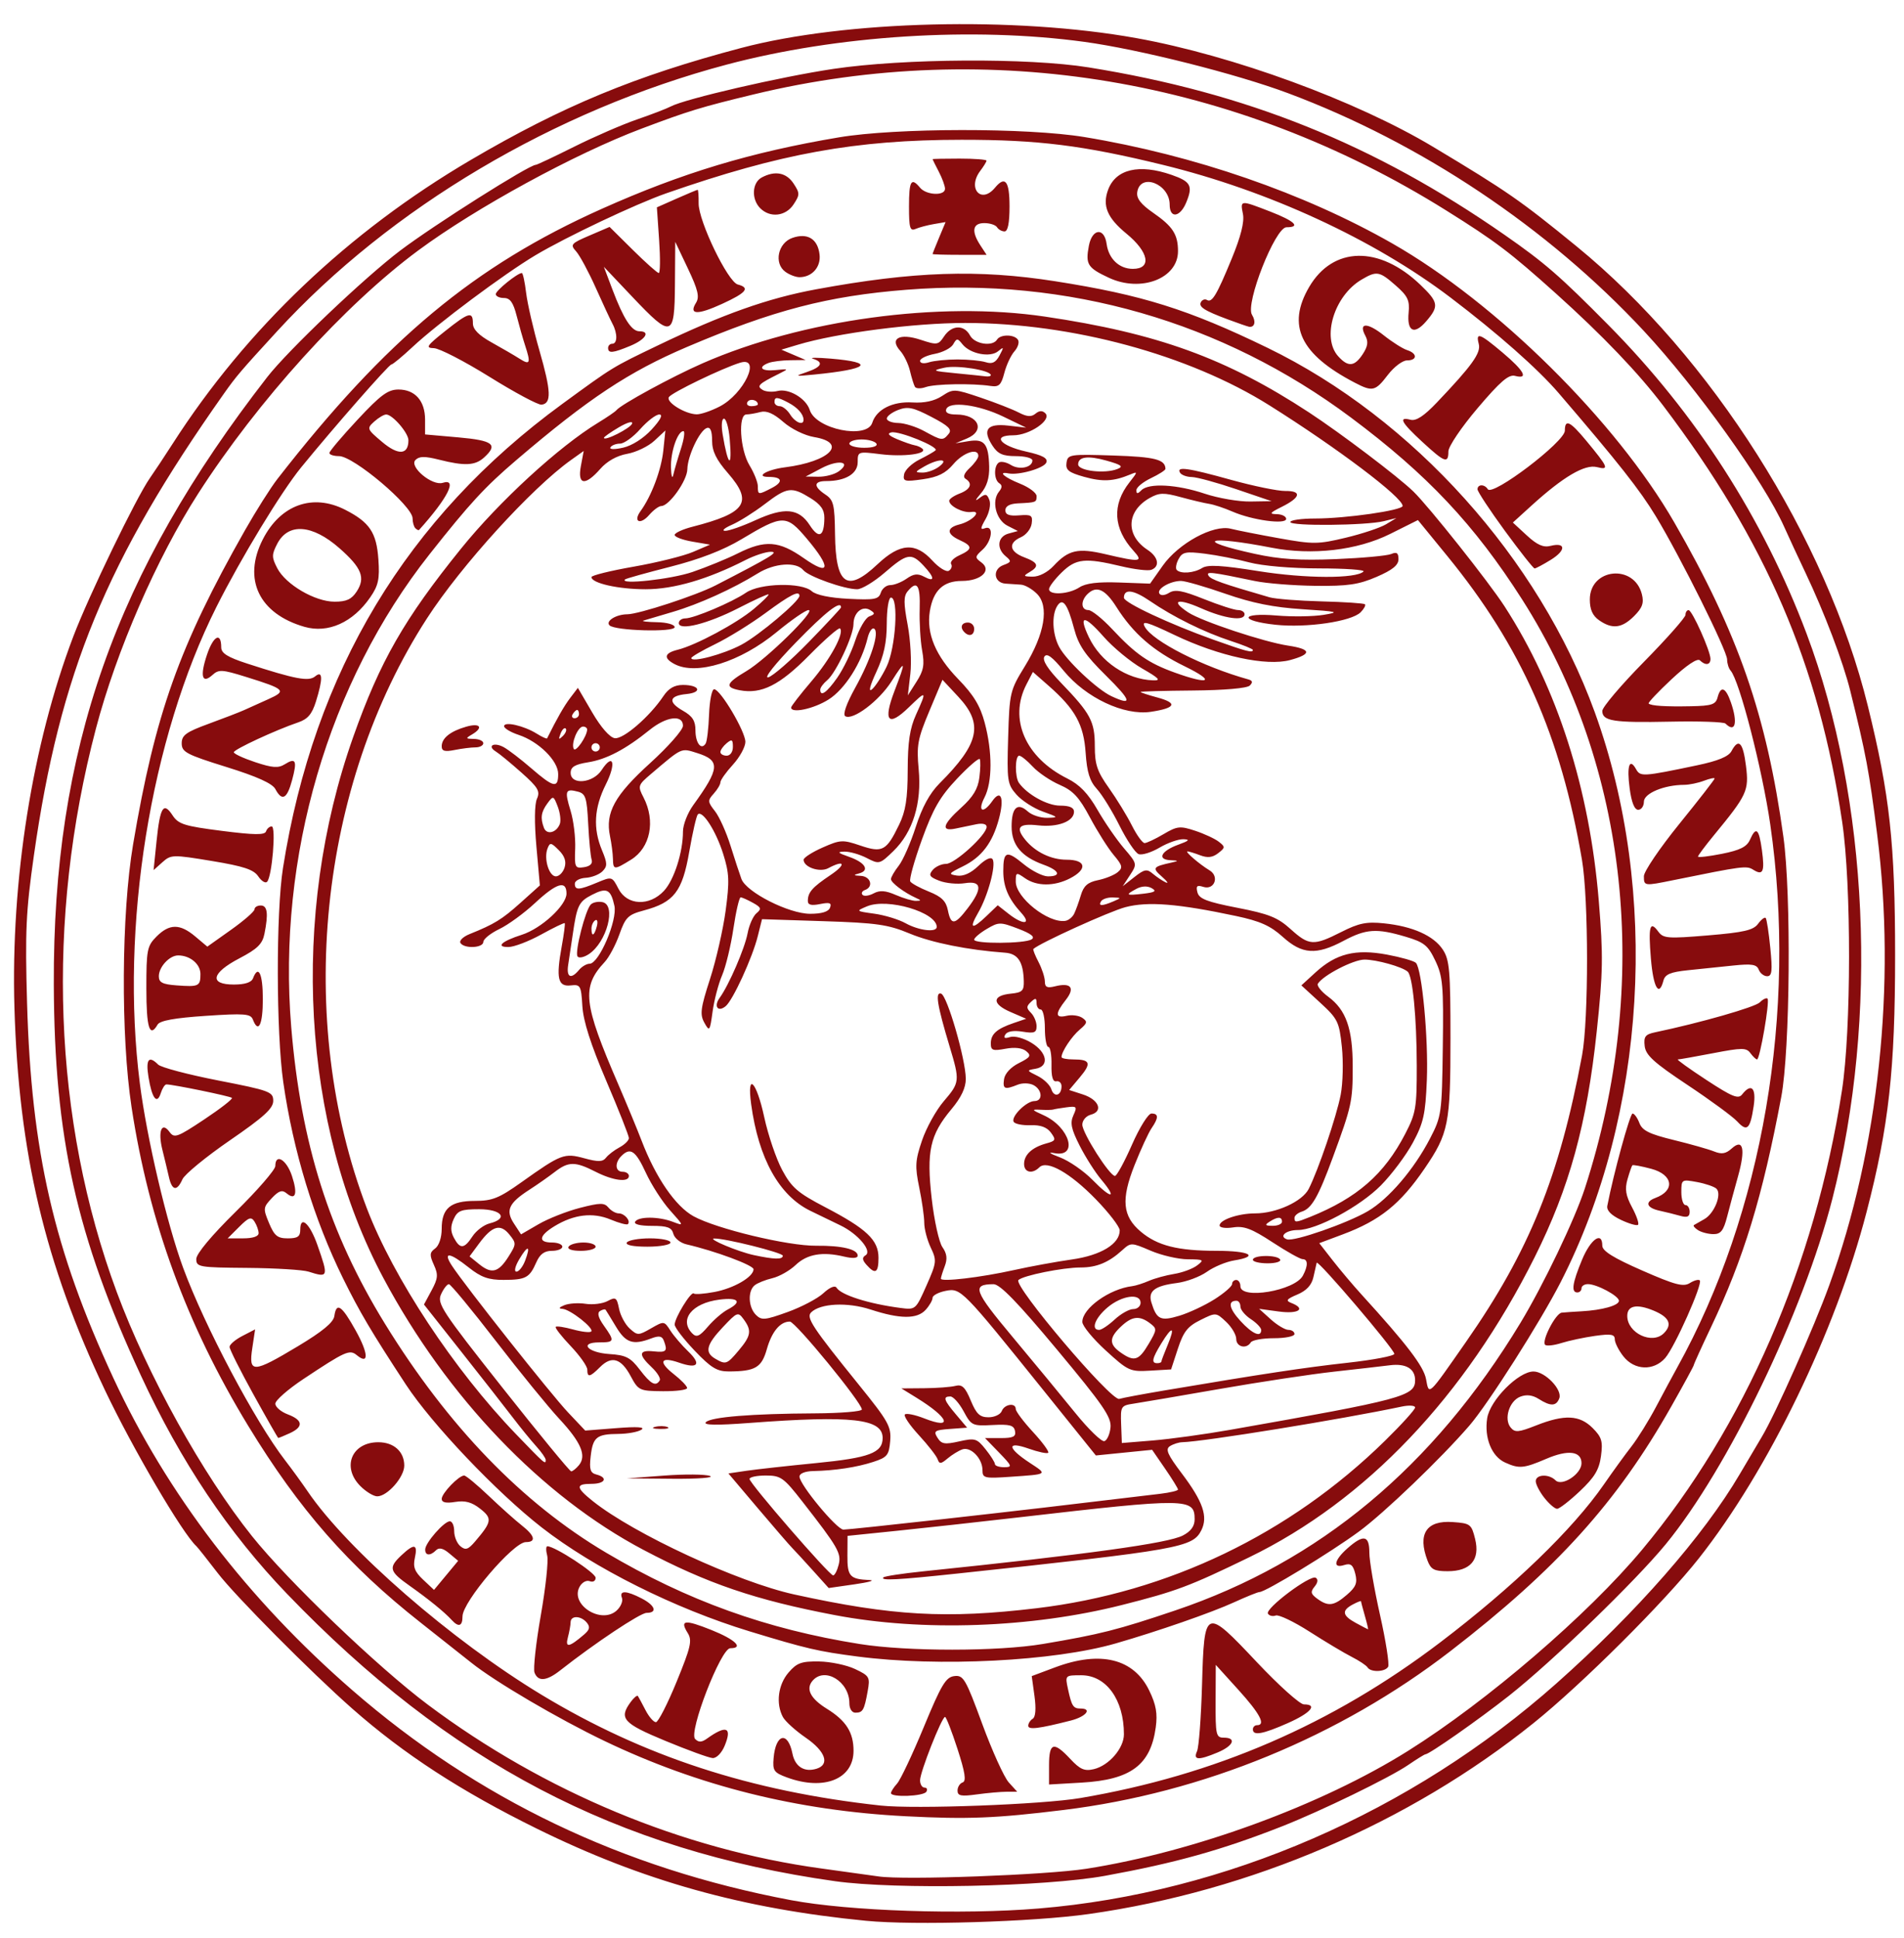 <?xml version="1.0" encoding="UTF-8" standalone="no"?>
<!-- Created with Inkscape (http://www.inkscape.org/) -->

<svg
   xmlns:dc="http://purl.org/dc/elements/1.1/"
   xmlns:cc="http://creativecommons.org/ns#"
   xmlns:rdf="http://www.w3.org/1999/02/22-rdf-syntax-ns#"
   xmlns:svg="http://www.w3.org/2000/svg"
   xmlns="http://www.w3.org/2000/svg"
   xmlns:sodipodi="http://sodipodi.sourceforge.net/DTD/sodipodi-0.dtd"
   xmlns:inkscape="http://www.inkscape.org/namespaces/inkscape"
   version="1.1"
   width="570"
   height="580"
   id="svg2837"
   xml:space="preserve"
   inkscape:version="0.47 r22583"
   sodipodi:docname="logo-new.svg"><sodipodi:namedview
     pagecolor="#ffffff"
     bordercolor="#666666"
     borderopacity="1"
     objecttolerance="10"
     gridtolerance="10"
     guidetolerance="10"
     inkscape:pageopacity="0"
     inkscape:pageshadow="2"
     inkscape:window-width="1280"
     inkscape:window-height="717"
     id="namedview7"
     showgrid="false"
     inkscape:zoom="0.82528732"
     inkscape:cx="432.23243"
     inkscape:cy="225.98169"
     inkscape:window-x="0"
     inkscape:window-y="0"
     inkscape:window-maximized="0"
     inkscape:current-layer="svg2837" /><defs
     id="defs2841"><inkscape:perspective
   sodipodi:type="inkscape:persp3d"
   inkscape:vp_x="0 : 526.25 : 1"
   inkscape:vp_y="0 : 1000 : 0"
   inkscape:vp_z="743.75 : 526.25 : 1"
   inkscape:persp3d-origin="371.875 : 350.83333 : 1"
   id="perspective11" /></defs><g
     transform="matrix(1.25,0,0,-1.25,-98,1050.5)"
     id="g2847"><g
       transform="matrix(0.1,0,0,0.1,-8,97.6)"
       id="g2849"><path
         d="m 2938.07,2828.95 c -295.79,28.88 -535.32,95.88 -787.95,220.39 -182.45,89.93 -318.43,178.29 -442.44,287.52 -97.99,86.31 -280,269.61 -321.81,324.09 -25.23,32.87 -48.35,62.01 -51.38,64.75 -33.19,30.05 -152.92,234.23 -219.08,373.6 -143.949,303.27 -206.691,568.31 -216.867,916.09 -8.926,305.05 42.75,630.39 141.247,889.29 37.21,97.8 150.74,332.44 183.18,378.59 10.72,15.26 35.32,52.39 54.67,82.53 176.41,274.84 420.45,507.02 713.98,679.31 219.78,129.01 393.68,201 647.57,268.08 249.14,65.82 655.5,75.93 946.45,23.53 230.69,-41.54 526.5,-149.93 710.82,-260.46 177.72,-106.57 208.53,-127.94 343.43,-238.14 322.44,-263.39 598.8,-699.49 697.59,-1100.78 52.59,-213.66 65.17,-328.82 65.2,-596.94 0.03,-273.52 -15.05,-409.15 -68.35,-614.52 -74.26,-286.13 -235.47,-618.83 -401.85,-829.35 -82.9,-104.89 -279.25,-300.56 -395.14,-393.76 -298.28,-239.92 -677.8,-402.83 -1066.27,-457.71 -133.19,-18.82 -417.34,-27.41 -533,-16.11 z m 413.65,29.45 c 446.67,36.97 892.33,230.6 1239.39,538.49 192.1,170.42 352.8,353.8 439.69,501.76 18.86,32.11 42.72,72.46 53.02,89.67 32.39,54.11 124.81,261.86 161.17,362.32 118.63,327.72 160.41,720.22 114.83,1078.67 -19.63,154.39 -26.59,191.5 -64.58,344.87 -17.15,69.24 -62.03,187.43 -107.36,282.78 -16.93,35.61 -39.81,84.93 -50.84,109.59 -48.15,107.69 -210.29,333.94 -336.29,469.25 -230.45,247.48 -533.37,449.88 -851.47,568.91 -124.15,46.46 -356.63,105.06 -488.17,123.04 -266.9,36.5 -592.13,15.82 -856.79,-54.46 -411.68,-109.34 -805.24,-342.68 -1076.35,-638.16 -87.66,-95.54 -98.11,-107.79 -127.77,-149.78 -281.72,-398.83 -392.85,-668.9 -455.048,-1105.85 -19.035,-133.71 -21.222,-181.15 -16.308,-353.67 10.117,-355.04 64.179,-589.94 206.356,-896.64 128.88,-278.01 322.14,-530.53 572.48,-748.01 300.03,-260.64 647.57,-426.93 1051.06,-502.88 138.64,-26.1 408.61,-35.16 592.98,-19.9 z m -488.37,65.43 c -521.81,73.63 -923.7,284.34 -1311.67,687.67 -140.06,145.61 -254.89,317.05 -350.08,522.67 -154.79,334.37 -207.362,570.25 -208.741,936.49 -2.109,562.16 146.661,985.46 511.201,1454.54 49.67,63.92 233.01,238.28 318.43,302.84 81.39,61.51 308.68,205.26 324.55,205.26 2.91,0 44.23,19.47 91.81,43.28 47.58,23.8 115.34,53.22 150.56,65.36 35.23,12.14 71.63,26.13 80.89,31.09 33.99,18.19 263.77,71.27 389.76,90.03 168.24,25.06 466.67,26.81 611.01,3.6 378.84,-60.93 684.17,-183.82 996.26,-400.96 96.03,-66.81 132.45,-98.44 248.39,-215.66 210.13,-212.46 371.01,-462.91 475.07,-739.56 148.6,-395.07 172.5,-919.79 61.62,-1352.9 -69.44,-271.23 -250.07,-645.63 -398.96,-826.9 -73.17,-89.09 -271.72,-281.02 -375.17,-362.65 -72.28,-57.04 -191.36,-140.46 -200.5,-140.46 -2.11,0 -20.84,-11.62 -41.64,-25.82 -44.02,-30.08 -208.41,-109.98 -301.81,-146.7 -144.06,-56.64 -254.63,-87.55 -423.41,-118.34 -144.91,-26.43 -501.29,-33.52 -647.57,-12.88 z m 602.74,29.75 c 257.98,40.44 562.9,152.2 770.41,282.38 189.18,118.68 430.67,326.2 560.2,481.39 245.09,293.64 413.78,681.08 478.63,1099.26 22.45,144.78 22.81,493.48 0.66,643 -55.88,377.22 -182.29,671.3 -428.5,996.84 -59.04,78.05 -146.03,169.01 -256.68,268.39 -110.51,99.24 -144.68,125.11 -262.95,199.09 -505.16,315.96 -1093.21,414.59 -1658.47,278.14 -126.76,-30.6 -155.64,-39.41 -269.3,-82.24 -159.17,-59.96 -396.04,-189.15 -534.31,-291.41 -176.3,-130.38 -384.37,-360.17 -527.12,-582.17 -99.21,-154.27 -196.04,-376.74 -244.98,-562.89 -120.575,-458.49 -102.817,-937.15 50.05,-1349.29 73.56,-198.31 205.5,-436.28 324.01,-584.41 85.71,-107.11 301.74,-314.08 421.06,-403.36 279.17,-208.92 610.58,-346.77 942.84,-392.18 61.27,-8.37 122.62,-16.9 136.32,-18.94 61.65,-9.23 402.08,3.35 498.13,18.4 z m -433.56,125.72 c -258.99,13.32 -495.55,72.39 -719.98,179.79 -111.71,53.46 -263.23,142.45 -319.94,187.91 -19.72,15.8 -73.97,58.71 -120.54,95.35 -173.21,136.27 -291.41,271.07 -413.72,471.83 -147.03,241.33 -237.28,487.81 -279.23,762.58 -26.16,171.28 -24.46,463.47 3.67,629.72 52.86,312.55 110.49,474.35 267.5,751.14 26.74,47.14 61.97,102.85 78.29,123.8 260.44,334.47 471.52,510.15 776.94,646.68 192.62,86.1 356.78,135.56 567.79,171.04 136.4,22.93 450.84,23.32 587.8,0.72 262.94,-43.39 526.33,-134.37 737.23,-254.66 249.75,-142.45 535.68,-425.27 675.63,-668.27 152.9,-265.5 220.91,-461.47 261.2,-752.6 19.07,-137.78 16.01,-510.24 -5.11,-622.66 -44.94,-239.17 -89.91,-386.43 -168.61,-552.08 -22.45,-47.25 -40.82,-87.7 -40.82,-89.88 0,-2.17 -24.44,-47.11 -54.32,-99.87 -129.65,-228.93 -273.9,-388.65 -528.49,-585.14 -265.7,-205.07 -593.09,-339.49 -926.53,-380.41 -163.34,-20.05 -229.36,-22.67 -378.76,-14.99 z m 418.61,43.5 c 322.12,54.67 603.65,176.36 861.77,372.5 175.22,133.15 317.87,270.75 392.45,378.58 21.32,30.83 51,71.75 65.96,90.92 14.95,19.18 41.41,61.77 58.8,94.65 17.38,32.88 40.3,75.47 50.93,94.64 204.95,369.63 287.51,851.8 222.61,1300.13 -19.19,132.6 -73.77,344.22 -94.94,368.12 -4.61,5.2 -8.38,17.23 -8.38,26.72 0,20.86 -111.81,245.43 -170.47,342.4 -38.36,63.4 -89.67,128.45 -233.02,295.44 -49.77,57.97 -146.26,143.18 -259.03,228.74 -183.51,139.23 -436.21,255.82 -687.9,317.39 -192.06,46.97 -299.65,60.4 -483.1,60.29 -253.79,-0.16 -433.3,-32.68 -706.96,-128.1 -72.99,-25.45 -239.56,-104.31 -313.82,-148.56 -74.87,-44.63 -233.95,-163.32 -293.6,-219.06 -24.82,-23.19 -47.84,-42.25 -51.14,-42.34 -6.05,-0.17 -136.39,-148.79 -215.96,-246.22 -47.65,-58.35 -144.17,-217.24 -202.71,-333.69 -158.71,-315.73 -231.34,-767.23 -183.67,-1141.77 16.64,-130.76 64.86,-335.97 103.69,-441.3 51.6,-139.96 172.23,-367.65 244.13,-460.79 16.26,-21.06 40.44,-54.32 53.73,-73.9 94.78,-139.67 344.74,-357.09 560.47,-487.5 243.77,-147.37 500.84,-231.33 811.96,-265.2 82.29,-8.95 387.22,2.46 478.2,17.91 z m -453.3,11.83 c 0,3.68 6.61,13.98 14.67,22.89 8.07,8.92 36.83,69.8 63.92,135.28 41.91,101.34 52.78,119.52 73.03,122.04 21.91,2.73 27.2,-6.33 66.99,-114.57 23.75,-64.64 52.32,-127.62 63.47,-139.95 l 20.28,-22.41 -25.25,0 c -13.9,0 -46.06,-2.86 -71.48,-6.34 -37.86,-5.19 -46.22,-3.54 -46.22,9.13 0,8.51 5.52,17.31 12.28,19.57 9.09,3.02 5.85,23.96 -12.45,80.37 -13.61,41.95 -26.98,76.33 -29.72,76.4 -7.74,0.2 -59.94,-132.14 -59.85,-151.74 0.04,-9.59 4.82,-17.43 10.62,-17.43 5.81,0 7.78,-4.48 4.4,-9.96 -6.79,-10.98 -84.69,-14 -84.69,-3.28 z m -249.06,37.55 c -31.45,11.58 -34.59,16.14 -32.02,46.43 4.96,58.53 34.2,65.28 45.17,10.43 6.26,-31.29 28.71,-45.18 57.99,-35.9 32.11,10.2 20.99,41.74 -26.16,74.18 -24.58,16.91 -49.23,39.24 -54.8,49.63 -17.18,32.12 -11.46,77.3 13.45,106.26 20.07,23.33 30.91,27.27 73.23,26.63 27.32,-0.41 66.14,-8.55 86.25,-18.1 34.62,-16.43 36.23,-19.29 30.07,-53.48 -8.14,-45.16 -11.53,-51.06 -29.39,-51.06 -8.29,0 -14.35,9.57 -14.35,22.69 0,52.33 -59.65,88.2 -88.62,53.29 -16.22,-19.55 -4.23,-42.5 34.82,-66.64 45.89,-28.36 63.76,-56.53 63.76,-100.5 0,-67.97 -70.99,-96.4 -159.4,-63.86 z m 627.65,29.2 c 0,54.49 11,57.77 50.81,15.15 23.55,-25.2 34.02,-29.76 56.3,-24.53 36.3,8.53 72.21,50.06 72.21,83.51 0,82.8 -42.31,141.35 -102.15,141.35 -38.68,0 -38.87,-0.19 -31.96,-32.38 8.89,-41.47 12.61,-47.32 30.09,-47.32 28.89,0 13.31,-19.43 -23,-28.69 -76.82,-19.59 -102.12,-22.7 -102.12,-12.54 0,5.59 4.84,13.16 10.75,16.81 6.82,4.22 8.35,24.08 4.19,54.37 l -6.57,47.72 55.97,20.94 c 108.65,40.65 188.36,21.04 225.39,-55.45 16.54,-34.16 20.2,-54.97 15.61,-88.52 -12.33,-89.91 -59.72,-125.19 -177.31,-132 l -78.21,-4.53 0,46.11 z m -919.06,58.44 c -101.28,41.99 -111.68,53.63 -83.01,92.85 7.78,10.63 15.62,17.09 17.44,14.36 1.82,-2.73 10.03,-17.97 18.25,-33.86 8.22,-15.89 19.43,-28.78 24.91,-28.63 5.47,0.14 27.72,43.61 49.44,96.58 34.18,83.39 37.77,99.07 26.71,116.77 -19.64,31.45 -7.48,33.01 56.8,7.3 56.96,-22.8 78.36,-43.51 45.07,-43.63 -22.52,-0.08 -100.39,-201.11 -84.18,-217.32 8.44,-8.45 15.66,-8.2 28.47,0.98 46.41,33.24 60.73,27.33 42.2,-17.4 -7.09,-17.12 -19.54,-29.79 -28.74,-29.24 -8.92,0.53 -59.93,19.09 -113.36,41.24 z m 1273.51,-24.78 c 4.34,9.59 9.71,81 11.94,158.69 5.34,185.88 6.86,186.5 131.86,53.91 52.13,-55.28 102.57,-100.52 112.09,-100.52 34.08,0 16.33,-20.6 -38.73,-44.96 -60.08,-26.56 -83.45,-30.71 -83.45,-14.82 0,5.48 4.49,9.97 9.97,9.97 21.61,0 7.06,27.57 -44.69,84.68 l -54.16,59.78 -0.39,-87.18 c -0.36,-80.66 1.1,-87.17 19.54,-87.17 31.37,0 23.29,-19.53 -14.63,-35.38 -46.31,-19.35 -59.12,-18.57 -49.35,3 z m -1586.72,188.1 c -3.43,8.94 3.33,70.58 15.02,136.99 11.68,66.41 18.59,130.83 15.34,143.16 -3.24,12.32 -3.07,22.41 0.39,22.41 18,0 115.59,-63.63 115.59,-75.36 0,-7.73 -6.16,-11.31 -14.18,-8.23 -7.94,3.04 -18.7,-3 -24.44,-13.72 -22.77,-42.55 51.92,-90.14 88.93,-56.66 9.94,9 15.66,22.67 12.71,30.38 -6.99,18.21 10.38,17.77 47.06,-1.2 32.67,-16.89 38.76,-34.57 11.96,-34.7 -15.19,-0.07 -123.75,-72.33 -206.82,-137.68 -32.76,-25.78 -53.06,-27.55 -61.56,-5.39 z m 118.91,91.39 c 13.2,11.34 14.7,18.18 6.25,28.38 -14.02,16.89 -38.55,17.5 -38.73,0.97 -0.09,-6.84 -3.03,-23.24 -6.55,-36.42 -6.87,-25.67 2.98,-23.88 39.03,7.07 z m 1876.25,-78.96 c -2.98,4.82 -20.05,16.19 -37.95,25.28 -17.9,9.09 -63.29,36.21 -100.86,60.26 -37.58,24.06 -74.12,41.52 -81.19,38.8 -7.07,-2.71 -15.46,-0.72 -18.64,4.43 -7.48,12.09 101.56,93.93 114.49,85.94 6.11,-3.78 5.07,-11.75 -2.77,-21.19 -10.34,-12.46 -9.21,-17.58 6.4,-29 26.31,-19.23 39.75,-17.47 70.91,9.34 21.78,18.73 25.66,28.42 20.15,50.37 -5.37,21.37 -11.02,25.85 -26.42,20.97 -28.39,-9.02 -24.33,11.83 7.81,40.11 38.62,34 52.3,31.26 52.3,-10.49 0,-19.37 11.51,-86.56 25.58,-149.29 14.08,-62.73 22.78,-118.6 19.34,-124.17 -7.67,-12.41 -41.74,-13.35 -49.15,-1.36 z m -6.43,123.19 c -5.1,17.78 -9.27,33.62 -9.27,35.22 0,1.6 -8.96,-1.89 -19.92,-7.75 -27.08,-14.5 -25.04,-26.48 7.47,-44.12 15.07,-8.18 28.21,-15.04 29.19,-15.26 0.99,-0.22 -2.37,14.14 -7.47,31.91 z m -1214.75,-97.1 c -95.27,12.4 -122.17,18.67 -259.03,60.34 -179.01,54.5 -372.59,151.26 -497.88,248.87 -107.88,84.05 -263.12,247.38 -325.28,342.25 -82.61,126.08 -110.53,173.25 -150.37,254.05 -69.28,140.49 -119.51,305.25 -143.09,469.37 -17.15,119.32 -17.58,406.56 -0.77,513.07 74.25,470.49 296.13,839.01 669.16,1111.4 122.42,89.4 118.36,86.91 229.06,140.11 154.8,74.4 263.51,112.93 378.58,134.15 233.3,43.03 388.26,48.25 572.85,19.29 207.96,-32.62 318.32,-67.21 508.09,-159.24 348.99,-169.25 650.08,-504.28 783.75,-872.11 156.08,-429.48 124.25,-963.25 -81.39,-1364.95 -48.82,-95.36 -173.52,-291.31 -218.68,-343.64 -67.89,-78.66 -204.18,-209.37 -264.5,-253.69 -68.45,-50.28 -223.89,-144.82 -238.12,-144.82 -3.98,0 -31.45,-11.07 -61.04,-24.61 -54.25,-24.81 -182.52,-69.36 -283.68,-98.52 -147.55,-42.54 -423.8,-56.55 -617.66,-31.32 z m 443.34,30.04 c 137.34,23.15 178.93,33.68 317.06,80.3 345.47,116.61 618.1,343.64 826.91,688.6 54.88,90.67 130.16,247.82 154.19,321.89 159.97,493.04 104.84,1010.51 -150.23,1410.22 -114.24,179.02 -227.18,299.04 -409.64,435.29 -308.22,230.16 -679.43,336.84 -1065.41,306.16 -188.04,-14.93 -318.19,-48.85 -524.61,-136.71 -139.64,-59.45 -236.11,-123.32 -408.54,-270.53 -76.01,-64.89 -112.02,-103.94 -208.64,-226.24 -242.3,-306.71 -364.65,-724.77 -331.12,-1131.41 22.95,-278.35 91.05,-494.04 224.35,-710.57 151.36,-245.83 328.98,-429.65 530.08,-548.54 193.95,-114.67 383.66,-182.95 607.24,-218.55 113.29,-18.04 331.02,-17.99 438.36,0.09 z m -498.13,69.16 c -190.89,36.42 -304.73,75.22 -458.28,156.18 -243.42,128.34 -470.19,365.19 -622.46,650.16 -196.25,367.28 -224.33,868.06 -72.68,1296.23 64.2,181.26 122.16,282.46 258.13,450.79 91.6,113.39 234.22,244.35 328.58,301.73 21.28,12.93 40.93,26.37 43.67,29.85 10.75,13.65 132.54,79.96 206.23,112.28 238.59,104.64 566.56,149.4 819.92,111.89 269.61,-39.91 434.68,-99.8 632.63,-229.52 75.92,-49.75 212.89,-153.45 249.63,-189 37.14,-35.92 180.76,-216.74 218.53,-275.12 126.61,-195.72 203.68,-436.69 225.85,-706.13 10.72,-130.27 10.1,-169.91 -4.93,-311.39 -23.62,-222.37 -65.38,-374.4 -148.56,-540.7 -166.9,-333.69 -404.2,-583.1 -684.02,-718.93 -143.25,-69.53 -174.52,-81.25 -304.82,-114.2 -217.06,-54.9 -478.14,-64.06 -687.42,-24.12 z m 483.19,16.46 c 315.5,37.69 606.33,177.42 834.37,400.89 39.72,38.93 72.23,74.81 72.23,79.75 0,4.93 -14.57,5.88 -32.38,2.11 -143,-30.26 -474.77,-84.08 -525.53,-85.26 -8.22,-0.19 -21.35,-4.4 -29.19,-9.36 -11.53,-7.3 -6.12,-19.79 28.32,-65.4 50.72,-67.19 63.16,-103.21 46.9,-135.87 -20.61,-41.4 -51.12,-46.82 -584.01,-103.77 -143.43,-15.33 -185.77,-17.53 -177.48,-9.24 2.84,2.85 45.06,9.3 93.82,14.35 396.12,40.97 587.29,67.32 623.23,85.91 19.35,10.01 28.3,22.31 28.3,38.93 0,50.95 -17.28,51.15 -418.43,4.84 -95.89,-11.08 -228.01,-25.63 -293.59,-32.36 l -119.25,-12.23 -0.31,-47.2 c -0.32,-49.87 5.61,-56.46 52.82,-58.64 14.62,-0.68 -1.38,-5.24 -35.55,-10.15 l -62.13,-8.91 -37.5,41.67 c -20.62,22.92 -42.98,47.22 -49.68,54 -6.71,6.78 -43.88,49.76 -82.59,95.5 l -70.39,83.17 42.73,6.31 c 23.5,3.47 98.77,11.8 167.27,18.52 127.62,12.53 159.4,24.52 159.4,60.17 0,46.04 -73.52,54.33 -318.81,35.91 -79.35,-5.95 -111.5,-5.41 -104.6,1.78 11.99,12.49 109.63,20.4 261.52,21.19 61.64,0.32 112.08,4.52 112.08,9.33 0,16.12 -159.25,210.42 -172.46,210.42 -23.2,0 -43.19,-23.98 -55.11,-66.1 -12.49,-44.15 -27.66,-53.06 -90.83,-53.31 -28.47,-0.11 -42.74,8.55 -82.19,49.91 -26.25,27.53 -47.72,55.55 -47.7,62.27 0.06,16.15 39.54,80.57 45.65,74.46 2.62,-2.62 24.92,-0.99 49.57,3.61 46.38,8.67 93.18,35.81 93.73,54.37 0.28,9.56 -92.24,43.93 -160.65,59.68 -14.55,3.35 -28.69,14.68 -31.44,25.17 -4.02,15.35 -14.05,19.08 -51.34,19.08 -28.37,0 -43.96,3.87 -40.2,9.97 7.99,12.92 56.08,12.76 90.44,-0.3 26.82,-10.19 26.78,-10.03 -6.82,27.46 -18.59,20.75 -44.66,61.23 -57.92,89.96 -24.5,53.07 -37.12,61.74 -58.57,40.29 -16.63,-16.63 -14.95,-37.86 2.98,-37.86 8.22,0 14.95,-4.48 14.95,-9.96 0,-16.17 -37.74,-11.45 -79.7,9.96 -49.16,25.08 -65.03,24.99 -98.05,-0.56 -14.57,-11.27 -41.75,-30.32 -60.42,-42.34 -49.72,-32.02 -57.77,-49.51 -37.24,-80.83 l 17.11,-26.12 41.98,24.35 c 23.08,13.39 67.59,30.95 98.9,39.02 48.66,12.53 58.6,12.64 68.47,0.76 6.34,-7.65 17.45,-13.91 24.67,-13.91 13.91,0 29.35,-18.17 21.83,-25.7 -2.45,-2.44 -21.07,2.49 -41.38,10.98 -42.52,17.77 -87.76,12.41 -134.32,-15.91 -37.47,-22.78 -40.04,-39.11 -6.16,-39.11 13.7,0 24.91,-4.48 24.91,-9.96 0,-5.48 -11.31,-9.96 -25.12,-9.96 -17.85,0 -28.61,-7.94 -37.16,-27.4 -16.38,-37.29 -25.15,-42.01 -78.32,-42.19 -36.2,-0.12 -53.94,6.2 -83.56,29.74 -46.21,36.72 -62.67,38.4 -40.19,4.1 31.94,-48.75 237.23,-308 278.17,-351.28 l 40.97,-43.32 74.72,5.85 c 50.11,3.93 69.8,2.66 59.78,-3.85 -8.22,-5.33 -32.88,-9.84 -54.8,-10.01 -52.49,-0.4 -61.34,-7.54 -66.61,-53.71 -3.59,-31.32 -0.96,-39.69 13.65,-43.51 28.79,-7.52 20.97,-22.33 -11.79,-22.33 -38.4,0 -37.68,-8.73 3.39,-41.5 98.41,-78.52 347.43,-193.78 482.69,-223.42 234.12,-51.29 364.18,-58.67 579.92,-32.9 z m -891.66,317.62 c 49.32,3.67 98.63,3.25 109.59,-0.95 10.96,-4.19 -29.39,-7.2 -89.67,-6.68 l -109.58,0.95 89.66,6.68 z m -22.22,116.62 c 9.69,2.53 23.14,2.36 29.88,-0.37 6.75,-2.73 -1.18,-4.8 -17.62,-4.59 -16.44,0.2 -21.96,2.44 -12.26,4.96 z m -58.25,121.59 c -22.93,42.68 -45.57,49.33 -73.34,21.56 -24.33,-24.33 -30.5,-25.55 -30.5,-6.01 0,7.98 -17.94,33.38 -39.87,56.43 -21.93,23.05 -38.04,43.74 -35.8,45.98 2.24,2.23 21.05,-0.63 41.8,-6.36 20.75,-5.73 40.23,-7.89 43.27,-4.81 7.59,7.67 -50.63,53.35 -69.17,54.28 -9.8,0.49 -8.09,3.51 4.98,8.77 10.95,4.4 33.88,5.85 50.93,3.2 17.06,-2.65 40.67,0.35 52.47,6.66 19.4,10.38 22.02,8.63 27.42,-18.33 3.28,-16.4 14.76,-37.78 25.51,-47.5 18.72,-16.95 20.86,-16.94 51.01,0.37 31.19,17.9 31.6,17.86 46.43,-5.24 8.23,-12.81 27.47,-35.29 42.74,-49.95 32.36,-31.04 23,-42.52 -21.9,-26.87 -44.44,15.49 -50.64,2.19 -12.79,-27.43 17.64,-13.8 32.08,-28.79 32.08,-33.29 0,-4.52 -26.13,-7.96 -58.06,-7.66 -56.18,0.53 -58.68,1.71 -77.21,36.2 z m 69.61,-10.39 c 2.9,4.68 -5.81,18.91 -19.33,31.62 -32.53,30.57 -31.05,41.74 5.04,37.96 30.32,-3.18 33.75,0.51 24.03,25.84 -4.22,11.01 -11.47,12.23 -30.26,5.09 -43.47,-16.53 -60.82,-10.77 -84.11,27.96 -12.35,20.55 -23.63,38.93 -25.05,40.85 -1.43,1.92 -7.45,0.48 -13.4,-3.19 -7.18,-4.44 -4.07,-16.14 9.3,-34.91 26.42,-37.11 25.63,-40.11 -10.61,-40.11 -49.84,0 -28.86,-24.49 23.93,-27.94 39.54,-2.58 50.35,-8.14 72.64,-37.36 26.55,-34.82 38.33,-41.18 47.82,-25.81 z m -218.28,320.25 c 3.38,5.48 19.34,9.96 35.46,9.96 16.11,0 29.3,-4.48 29.3,-9.96 0,-5.48 -15.96,-9.96 -35.46,-9.96 -21.1,0 -32.97,4.03 -29.3,9.96 z m 139.48,9.96 c 3.38,5.48 28.31,9.97 55.38,9.97 27.07,0 49.22,-4.49 49.22,-9.97 0,-5.47 -24.92,-9.96 -55.38,-9.96 -34.38,0 -53.05,3.78 -49.22,9.96 z m 507.33,-771.59 c 6.9,27.47 -1.1,41.4 -86.96,151.42 -44.85,57.47 -51.59,62.27 -87.54,62.27 -21.41,0 -38.94,-3.7 -38.94,-8.23 0,-10.52 191.09,-230.88 200.21,-230.88 3.77,0 9.72,11.44 13.23,25.42 z m 247.24,109.01 c 190.99,21.4 286.59,32.54 523.14,60.96 23.28,2.8 42.34,7.37 42.34,10.15 0,2.79 -13.95,25.34 -30.99,50.11 l -30.99,45.03 -67.37,-6.76 -67.37,-6.77 -124.75,155.07 c -195.99,243.63 -198.61,246.3 -235.21,238.98 -17.11,-3.43 -31.12,-10.92 -31.12,-16.65 0,-5.73 -7.42,-18.62 -16.49,-28.64 -20.49,-22.65 -61.24,-22.43 -132.12,0.72 -55.34,18.07 -120.45,14.86 -142.33,-7.02 -12.3,-12.3 2.94,-35.39 114.45,-173.3 70.84,-87.59 77.84,-100.15 75,-134.49 -2.79,-33.94 -6.99,-39.15 -40.38,-50.05 -39.61,-12.93 -91.54,-20.83 -144.55,-21.99 -18.93,-0.42 -32.35,-5.88 -32.31,-13.17 0.12,-19.23 89.42,-127.02 105.24,-127.02 7.72,0 113.83,11.18 235.81,24.84 z m 97.23,117.49 c 0,28.04 -28,56.91 -48.25,49.76 -9.08,-3.21 -25,-12.99 -35.39,-21.75 -15.96,-13.44 -19.66,-13.71 -23.84,-1.7 -2.72,7.81 -22.89,33.69 -44.83,57.49 -21.94,23.8 -37.04,46.12 -33.56,49.6 3.48,3.49 24.28,-0.72 46.21,-9.33 70.68,-27.77 59.71,1.25 -18.74,49.6 l -35.87,22.11 54.8,0.45 c 30.13,0.25 63.75,2.77 74.72,5.62 15.88,4.13 23.31,-2.98 36.62,-35 13.45,-32.39 21.73,-40.19 42.65,-40.19 14.28,0 28.54,6.73 31.69,14.95 6.43,16.74 33.49,20.59 33.49,4.76 0,-5.61 18.59,-30.36 41.31,-55 22.72,-24.65 39.11,-47.01 36.42,-49.7 -2.68,-2.69 -23.86,1.81 -47.06,10 -52.95,18.68 -51.34,1.47 3.21,-34.32 42.58,-27.93 43.99,-26.93 -46.33,-33.18 -62.73,-4.34 -67.25,-3.27 -67.25,15.83 z m 39.86,41.98 -33.8,34.87 37.55,0 c 30.02,0 36.9,3.41 34.28,16.98 -2.65,13.77 -12.79,16.47 -53.61,14.31 -48.52,-2.58 -51.03,-1.39 -69.46,32.83 -10.52,19.53 -24.83,35.51 -31.8,35.51 -18.47,0 -15.83,-8.34 13.76,-43.4 l 26.45,-31.32 -41.13,-3.05 c -36.83,-2.73 -39.95,-4.93 -29.9,-21.02 9.54,-15.27 17.34,-16.59 52,-8.8 37.88,8.51 42.37,7.17 63.19,-18.84 12.32,-15.39 22.42,-31.36 22.45,-35.47 0.03,-4.1 9.9,-7.47 21.93,-7.47 20.26,0 19.38,2.58 -11.91,34.87 z m -1006.34,-30.02 c 18.8,22.65 5.12,54.9 -47.04,110.9 -26.12,28.04 -94.57,112.05 -152.11,186.67 -57.53,74.63 -108.06,135.74 -112.29,135.81 -4.22,0.07 -12.63,-10.72 -18.67,-23.98 -10.14,-22.25 1.19,-39.51 147.16,-224.13 86.98,-110 160.96,-200.03 164.4,-200.05 3.44,-0.02 11.79,6.64 18.55,14.78 z m -79.59,12.69 c 0,4.17 -10.14,18.74 -22.52,32.38 -12.39,13.64 -37.92,44.98 -56.75,69.63 -18.82,24.66 -74.28,95.5 -123.24,157.41 l -89.01,112.59 18.15,33.69 c 15.49,28.78 16.3,37.75 5.54,61.36 -10.69,23.48 -10.23,29.4 3.08,39.13 9.19,6.73 15.68,26.17 15.68,47.02 0,49.17 21.11,66.86 79.77,66.86 41.46,0 57.56,6.48 111.37,44.77 94.98,67.59 102.39,70.4 150.71,57.22 32.93,-8.98 43.81,-8.68 51.67,1.46 5.48,7.07 20.05,18.22 32.38,24.79 12.33,6.57 22.42,16.54 22.42,22.15 0,5.62 -24.38,67.29 -54.17,137.06 -37.3,87.35 -55.14,143.11 -57.28,179.11 -2.94,49.18 -4.59,52.09 -28.03,49.39 -30.57,-3.53 -35.31,17.18 -21.4,93.49 5.32,29.19 8.57,54.21 7.21,55.59 -1.35,1.39 -26.73,-10.86 -56.4,-27.22 -29.67,-16.35 -64.93,-29.81 -78.35,-29.91 -31.76,-0.23 -16.37,13.86 32.05,29.34 46.82,14.96 106.93,70.43 106.93,98.68 0,32.64 -23.63,25.51 -75.45,-22.75 -25.98,-24.2 -64.41,-52.22 -85.4,-62.27 -21,-10.05 -38.23,-23.88 -38.29,-30.73 -0.14,-14.75 -46.02,-16.86 -54.88,-2.53 -3.37,5.46 6.45,14.98 21.83,21.17 59.51,23.94 77.57,35.04 122.23,75.13 l 46.18,41.47 -8.28,93.03 c -5.08,56.96 -4.58,101.28 1.26,114.3 8.17,18.2 2.82,27.26 -37.03,62.72 -25.63,22.8 -53.19,45.49 -61.25,50.42 -21.93,13.42 -5.17,23.33 18.26,10.79 11.14,-5.97 40.94,-28.74 66.22,-50.62 53.87,-46.63 64.67,-48.95 64.67,-13.9 0,31.73 -46.72,77.85 -94.99,93.78 -18.99,6.27 -34.52,15.61 -34.52,20.77 0,12 47.78,1.06 78.07,-17.88 12.81,-8.01 24.02,-13.08 24.91,-11.27 23.34,47.16 40.79,77.66 55.49,96.94 l 18.22,23.91 34.29,-58.78 c 20.84,-35.73 42.02,-59.93 54,-61.69 20.52,-3.03 83.55,51.43 116.56,100.71 12.53,18.72 26.54,26.73 46.73,26.73 40.25,0 47.3,-17.95 8.55,-21.77 -41.97,-4.14 -45.1,-19.13 -8.36,-40.04 22.68,-12.9 29.82,-24.1 29.82,-46.73 0,-30.59 13.96,-48.66 24.46,-31.66 3.25,5.26 6.92,36.7 8.16,69.88 1.24,33.17 6.73,60.21 12.21,60.07 15.04,-0.37 74.72,-101.07 74.72,-126.07 0,-12.02 -13.45,-36.58 -29.88,-54.58 -16.45,-18 -29.89,-36.97 -29.89,-42.17 0,-5.2 -7.23,-17.43 -16.05,-27.18 -14.81,-16.36 -14.58,-19.61 2.93,-41.87 10.45,-13.28 27.21,-50.48 37.27,-82.68 10.05,-32.2 21.85,-68.11 26.21,-79.81 11.83,-31.7 113.77,-83.34 164.54,-83.34 27.7,0 43.9,4.97 47.6,14.61 4.42,11.52 -0.62,13.36 -23.84,8.72 -21.24,-4.25 -29.41,-2.07 -29.29,7.81 0.22,20.48 10.74,32.41 54.46,61.77 38.18,25.64 34.2,37.55 -5.46,16.33 -20.35,-10.89 -59.12,2.33 -59.12,20.16 0,5.03 20.43,18.19 45.4,29.23 42.55,18.82 48.21,19.12 90.36,4.81 53,-17.99 62.58,-12.85 92.88,49.73 15.84,32.73 20.48,62.15 20.64,131.2 0.17,67.05 5.09,99.72 19.93,132.44 26.41,58.2 25.51,59.12 -17.26,17.58 -49.49,-48.07 -62.15,-33.66 -34.33,39.06 28.21,73.71 27.14,77.13 -7.2,22.99 -29.73,-46.89 -92.82,-94.32 -110.73,-83.25 -6.31,3.9 2.88,30.07 23.85,67.95 38.24,69.06 58.78,133.3 45.29,141.63 -4.86,3.01 -11.86,-7.04 -15.54,-22.33 -14.39,-59.72 -54.28,-122.59 -93.47,-147.33 -35.48,-22.4 -89.71,-33.99 -89.71,-19.17 0,3.17 21.69,31.19 48.2,62.27 46.22,54.17 79.79,116.14 68.84,127.09 -2.85,2.85 -35.96,-26.03 -73.57,-64.19 -70.75,-71.79 -114.52,-93.79 -166.76,-83.8 -36.31,6.94 -32.85,16.73 16.19,45.81 47.95,28.42 167.86,146.16 148.86,146.16 -6.82,0 -41.23,-23.78 -76.46,-52.84 -86.92,-71.69 -192.24,-104.52 -244.91,-76.33 -26.85,14.37 -24.04,26.2 8.13,34.17 43.38,10.75 140.93,63.11 182.33,97.87 20.83,17.49 36.61,33.06 35.07,34.6 -1.54,1.55 -33.72,-13.09 -71.5,-32.51 -73.55,-37.82 -143.41,-55.43 -143.41,-36.15 0,6.19 7.02,11.26 15.59,11.26 20.68,0 112.09,38.7 145.35,61.54 33.4,22.94 133.59,25.19 157.5,3.54 10.04,-9.07 43.3,-15.98 87.83,-18.22 62.54,-3.16 72.41,-1.3 77.46,14.61 3.18,10.03 13.45,18.23 22.82,18.23 9.37,0 26.92,6.93 39,15.39 16.81,11.77 26.7,12.86 42.07,4.63 26.27,-14.06 25.58,-2.23 -1.56,26.66 -29.37,31.26 -39.51,29.43 -92.91,-16.79 -25.32,-21.92 -55.02,-39.85 -65.98,-39.85 -30.85,0 -116.25,30.32 -129.14,45.86 -17.07,20.56 -69.03,16.84 -108.74,-7.78 -59.41,-36.84 -141.81,-74.14 -204.24,-92.44 -32.87,-9.65 -64.25,-18.94 -69.73,-20.65 -5.48,-1.72 9.09,-3.47 32.38,-3.9 23.89,-0.45 42.34,-5.61 42.34,-11.84 0,-12.67 -142.93,-8.75 -155.95,4.28 -10.25,10.24 15.61,26.34 42.6,26.54 27.55,0.2 164.53,45.02 211.33,69.14 134,69.1 152.65,80.45 132.16,80.45 -11.95,0 -39.08,-8.86 -60.3,-19.68 -90.55,-46.2 -171.88,-69.98 -239.28,-69.98 -65.27,0 -129.81,14.48 -129.81,29.13 0,3.99 45.46,15.21 101.02,24.93 55.57,9.73 119.46,25.57 141.97,35.2 l 40.94,17.51 -42.34,7.27 c -23.29,3.99 -42.34,11.18 -42.34,15.96 0,4.79 19.05,13.59 42.34,19.57 129.11,33.11 146.06,58.58 85.39,128.3 -28.27,32.48 -38.07,52.56 -38.07,78.04 0,22.95 -4.12,32.95 -12.45,30.25 -17.3,-5.62 -46.27,-66.83 -46.85,-98.97 -0.49,-27.18 -43.64,-87.94 -62.46,-87.94 -5.72,0 -18.8,-9.68 -29.07,-21.52 -21.31,-24.57 -39.19,-16.22 -20.42,9.55 25.98,35.67 49.6,98.54 54.4,144.75 l 4.99,48.1 -26.26,-24.47 c -14.44,-13.47 -43.77,-27.6 -65.17,-31.41 -24.72,-4.4 -48.24,-17.56 -64.49,-36.08 -36.4,-41.49 -55.04,-38.73 -46.48,6.88 l 6.76,36.02 -30.29,-21.56 c -94.32,-67.16 -263.39,-252.98 -345.07,-379.25 -259.27,-400.81 -316.32,-960.49 -143.98,-1412.59 63.43,-166.4 208.76,-386.49 356.62,-540.05 70.22,-72.93 71.72,-74.23 71.72,-62.2 z m -249.07,1708.51 c 0,19.59 20.61,36.07 58.81,47.03 33.58,9.63 42,-2.21 13.42,-18.86 -15.57,-9.07 -15.04,-10.18 4.98,-10.45 12.33,-0.17 22.41,-4.79 22.41,-10.27 0,-5.48 -8.4,-9.96 -18.68,-9.96 -10.27,0 -32.68,-2.8 -49.81,-6.23 -23.81,-4.76 -31.13,-2.71 -31.13,8.74 z M 3523.65,4010.4 c 2.32,24.52 -17.95,53.96 -128.08,186.04 -94.82,113.7 -136.73,156.86 -152.21,156.76 -52.63,-0.38 -47.38,-14.87 45.83,-126.43 50.72,-60.7 118.25,-142.52 150.07,-181.82 31.82,-39.31 63.2,-69.71 69.74,-67.56 6.54,2.14 13.12,17 14.65,33.01 z m 286.15,-5.97 c 413.86,72.84 443.34,80.74 443.34,118.79 0,27.62 -22.06,40.71 -60.41,35.86 -18.83,-2.38 -79.07,-9.28 -133.86,-15.34 -54.8,-6.05 -178.08,-24.69 -273.98,-41.42 -95.89,-16.72 -188.55,-32.54 -205.92,-35.14 -30.4,-4.56 -31.52,-6.42 -29.89,-49.51 l 1.69,-44.77 74.72,6.12 c 41.1,3.37 124.04,14.8 184.31,25.41 z m -159.4,93.95 c 238.01,40.15 337.7,55.22 440.85,66.66 61.64,6.83 112.07,16.44 112.07,21.36 0,11.19 -183.71,226.65 -185.93,218.06 -0.89,-3.46 -4.4,-18.89 -7.81,-34.3 -4.23,-19.11 -16.4,-32.35 -38.24,-41.6 -26.33,-11.16 -28.93,-14.78 -14.59,-20.36 36.02,-14.04 17.3,-26.84 -29.89,-20.44 l -47.32,6.41 27.95,-25.21 c 15.37,-13.86 34.43,-25.2 42.34,-25.2 7.92,0 14.39,-4.48 14.39,-9.96 0,-5.48 -22.15,-9.97 -49.22,-9.97 -27.08,0 -52,-4.48 -55.39,-9.96 -10.39,-16.82 -34.87,-11.04 -34.87,8.23 0,10 -10.91,28.44 -24.26,40.98 -24.19,22.73 -24.35,22.74 -61.69,4.22 -30.48,-15.1 -40.48,-27.83 -53.77,-68.37 l -16.32,-49.82 -50.17,-2.96 c -48.09,-2.85 -52.5,-0.84 -106.29,48.32 -30.86,28.21 -56.12,58.97 -56.12,68.35 0,32.58 64.98,79.14 119.56,85.68 8.22,0.99 26.15,6.68 39.85,12.65 13.7,5.97 40.94,13.44 60.53,16.6 19.6,3.16 44.26,12.27 54.8,20.24 17.77,13.45 16.15,14.52 -22.35,14.82 -22.83,0.17 -62.75,9.42 -88.7,20.54 -46.43,19.9 -47.52,19.92 -68.08,1.24 -32.3,-29.36 -61.22,-41.39 -99.44,-41.39 -42.71,0 -137.43,-19.07 -149.17,-30.03 -13.53,-12.63 221.96,-290.28 241.42,-284.62 8.91,2.59 56.54,11.51 105.86,19.83 z m 724.99,117.16 c 151.11,216.62 223.36,395.1 277.61,685.75 15.99,85.71 15.82,374.17 -0.29,468.25 -50.9,297.33 -145.34,510.33 -322.33,726.92 l -70.51,86.29 -66.55,-33.2 c -78.81,-39.32 -186.83,-51.86 -283.89,-32.96 -155.26,30.23 -189.07,17.88 -40.22,-14.69 59.82,-13.09 107.61,-16.19 194.27,-12.61 63.22,2.61 122.78,8.09 132.37,12.18 13.24,5.65 17.44,2.68 17.44,-12.33 0,-14.34 -14.37,-25.96 -52.31,-42.33 -43.05,-18.57 -69.05,-22.37 -146.94,-21.48 -52.06,0.6 -117.07,5.76 -144.47,11.48 -106.06,22.15 -117.8,23.49 -111.11,12.66 5.7,-9.23 33.1,-18.92 145.99,-51.6 13.69,-3.96 69.73,-8.37 124.53,-9.8 54.79,-1.42 101.6,-4.54 104.01,-6.93 2.42,-2.4 -2.29,-11.04 -10.46,-19.21 -22.03,-22.03 -129.39,-37.77 -203.48,-29.84 -88.13,9.44 -85.55,29.61 2.83,22.11 36.99,-3.14 87.42,-2.4 112.08,1.64 40.19,6.57 34.92,7.97 -50.87,13.49 -69.14,4.45 -120.18,14.7 -183.93,36.93 -48.53,16.93 -96.54,30.78 -106.7,30.78 -25.91,0 -58.7,-19.1 -51.84,-30.19 3.4,-5.51 12.92,-4.76 23.51,1.85 13.99,8.74 31.83,5.5 83.43,-15.15 36.1,-14.44 72.72,-26.25 81.37,-26.25 8.66,0 15.74,-4.49 15.74,-9.97 0,-17.34 -47.31,-10.81 -104.33,14.4 -56.4,24.94 -74.64,18.81 -30.36,-10.21 32.45,-21.26 181.39,-70.74 238.87,-79.36 56.08,-8.41 57.69,-20.34 4.69,-34.61 -56.68,-15.26 -170.47,9.37 -275.89,59.72 -66.76,31.88 -80.39,35.7 -72.09,20.18 18.48,-34.53 139.46,-96.06 248.25,-126.25 10.11,-2.81 11.07,-6.97 3.35,-14.69 -6.45,-6.45 -61.03,-11.19 -136.16,-11.82 -68.97,-0.58 -125.4,-2.14 -125.4,-3.46 0,-1.33 18.07,-7.28 40.15,-13.23 49.56,-13.34 44.07,-25.38 -15.65,-34.33 -63.96,-9.59 -155.6,33.58 -208.63,98.3 -27.62,33.71 -40.47,43.08 -46.27,33.73 -5.33,-8.6 8.07,-29.63 40,-62.75 70.73,-73.37 80.82,-92.28 80.82,-151.63 0,-43.73 5.65,-60.51 33.67,-99.91 18.52,-26.03 43.27,-66.39 55,-89.68 11.72,-23.29 25.45,-42.34 30.51,-42.34 5.05,0 25.44,9.58 45.29,21.3 32.86,19.39 39.67,20.12 75.8,8.2 21.82,-7.2 47.3,-19.03 56.62,-26.28 15.85,-12.34 15.75,-14.09 -1.54,-27.49 -13.37,-10.36 -25.23,-11.73 -42.99,-4.98 -13.49,5.13 -27.16,9.32 -30.38,9.32 -7.17,0 28.82,-30.92 52.92,-45.46 24.11,-14.55 11.44,-47.89 -15,-39.5 -15.27,4.85 -18.13,2.18 -14.11,-13.19 4.04,-15.46 22.94,-22.75 95.52,-36.85 75.37,-14.64 96.65,-23.14 127.35,-50.87 44.41,-40.13 55.25,-40.77 121.47,-7.21 42.3,21.43 60.58,25.15 102.41,20.83 68.81,-7.1 119.11,-29.6 141.05,-63.1 15.98,-24.41 18.21,-50.4 18.21,-212.54 0,-204.71 -4.51,-227.34 -62.17,-311.77 -57.89,-84.78 -106.67,-124.01 -195.47,-157.24 l -56.6,-21.17 32.43,-41.55 c 17.84,-22.85 48.78,-59.48 68.77,-81.4 108.41,-118.9 148.76,-171.76 154.51,-202.42 7.44,-39.61 3.38,-43.39 96.1,89.52 z m -1742.07,-20.83 c 29.48,35.04 31.45,47.47 11.75,74.4 -13.47,18.44 -15.46,17.69 -49.81,-18.73 -39.79,-42.18 -44.22,-60.48 -18.34,-75.56 25.34,-14.76 28.05,-13.81 56.4,19.89 z m 1012.1,-26.89 c 0,2.07 6.78,20 15.07,39.85 18.74,44.84 11.04,46.72 -15.18,3.71 -22.14,-36.31 -24.43,-47.32 -9.86,-47.32 5.48,0 9.97,1.69 9.97,3.76 z m -30.54,42.22 c 20.27,34.34 20.43,36.63 3.48,49.49 -25.29,19.18 -43.04,17.26 -69.44,-7.55 -28.88,-27.12 -29.1,-42.71 -0.91,-62.45 32.51,-22.77 43.29,-19.46 66.87,20.51 z m -1008.07,82.48 c 35.45,18.53 26.21,29.52 -19.92,23.7 -65.59,-8.27 -97.38,-48.08 -64.76,-81.07 10.01,-10.13 17.33,-6.9 37.36,16.53 13.7,16.02 34.99,34.4 47.32,40.84 z m 1277.71,-48.99 c 0,5.35 -11.21,17.08 -24.91,26.05 -13.7,8.98 -24.9,22.53 -24.9,30.12 0,7.59 -4.22,13.8 -9.38,13.8 -21.39,0 -17.84,-18.41 9.28,-48.11 28.59,-31.3 49.91,-40.64 49.91,-21.86 z m -350.85,25.13 c 14.77,13.7 34.75,24.91 44.4,24.91 9.64,0 17.53,6.73 17.53,14.95 0,23.9 -44.98,17.72 -78.93,-10.85 -30.06,-25.29 -40.81,-53.91 -20.26,-53.91 5.72,0 22.48,11.21 37.26,24.9 z m -697.69,62.99 c 15.02,13.92 27.72,19.24 31.46,13.18 10.84,-17.54 76.95,-38.54 152.5,-48.44 36.85,-4.82 37.16,-4.57 62.87,53.45 24.52,55.34 25.05,59.96 10.28,91.02 -8.55,17.99 -15.54,44.62 -15.54,59.18 0,14.55 -5.4,52.56 -11.99,84.47 -10.5,50.86 -9.68,64.77 6.66,112.84 10.25,30.15 33.57,72.28 51.83,93.61 38.79,45.31 39.15,48.63 14.14,131.7 -29.84,99.11 -34.97,131.14 -20.23,126.22 14.65,-4.88 58.83,-157.47 59.06,-203.93 0.1,-21.45 -10.86,-44.62 -34.54,-72.95 -51.28,-61.39 -59.94,-100.72 -47.09,-213.91 5.94,-52.24 17.49,-104.53 25.66,-116.2 10.77,-15.37 12.31,-27.93 5.6,-45.57 -5.09,-13.39 -9.26,-26.85 -9.26,-29.91 0,-8.35 95.25,2.89 175.46,20.7 38.97,8.66 101.17,20.03 138.22,25.28 69.63,9.86 114.85,37.38 114.59,69.72 -0.06,8.63 -25.84,42.16 -57.28,74.5 -61.46,63.23 -116.97,94.59 -135.18,76.37 -16.79,-16.79 -36.55,-12.43 -36.55,8.07 0,22.17 19.21,39.88 53.41,49.23 22.43,6.13 23.46,8.6 10.81,25.84 -9.57,13.02 -24.96,18.64 -48.68,17.75 -19.08,-0.72 -37.26,2.87 -40.42,7.98 -7.43,12.02 30.35,49.85 49.78,49.85 20.6,0 18.83,27.17 -2.48,38.25 -9.59,4.99 -26.41,5.46 -37.37,1.05 -31.65,-12.72 -36.45,-10.84 -33.07,13.01 1.92,13.52 16.05,28.84 35.6,38.6 27.72,13.85 30.26,17.98 17.54,28.53 -9.44,7.84 -27.63,9.94 -49.84,5.77 -30.15,-5.65 -34.98,-3.91 -34.98,12.6 0,22.6 13.99,35.13 54.79,49.03 l 29.89,10.19 -38.05,16.48 c -44.34,19.2 -43.67,39.21 1.46,43.67 27.1,2.67 31.51,6.94 30.91,29.88 -1.22,46.52 -14.06,65.96 -45.05,68.18 -88.38,6.35 -175.4,23.81 -228.22,45.83 -51.91,21.63 -79.12,25.53 -206.73,29.65 l -146.96,4.74 -10.22,-40.89 c -12.86,-51.47 -59.41,-152.94 -76.76,-167.34 -18.51,-15.36 -29.36,-0.55 -14.53,19.83 22.15,30.43 60.14,118.19 67,154.8 3.7,19.68 13.28,41.23 21.29,47.89 12.5,10.37 11.28,13.93 -8.51,24.91 -12.7,7.04 -25.91,12.97 -29.35,13.16 -3.45,0.19 -11.28,-33.39 -17.41,-74.64 -6.14,-41.24 -18.34,-91.68 -27.12,-112.08 -8.77,-20.4 -19.02,-59.5 -22.78,-86.9 -6.47,-47.23 -7.49,-48.61 -19.69,-26.64 -11.06,19.94 -9.18,34.56 13.5,104.61 14.5,44.79 31.34,118.43 37.44,163.64 9.54,70.76 8.71,89.72 -5.94,136.2 -17.31,54.93 -49.7,105.3 -60.68,94.38 -3.33,-3.32 -12.59,-43.66 -20.58,-89.67 -16.56,-95.29 -36.46,-120.98 -108.68,-140.3 -37.76,-10.1 -43.9,-16.1 -58.49,-57.18 -8.96,-25.24 -24.85,-55.07 -35.29,-66.28 -55.81,-59.9 -51.52,-98.45 32.61,-293.11 20.13,-46.57 45.23,-107.19 55.77,-134.7 33.86,-88.39 81.1,-157.11 124.38,-180.97 54.42,-30.02 226.15,-71.29 293.69,-70.59 61.26,0.64 99.5,-8.46 99.5,-23.67 0,-6.32 -12.08,-7.19 -32.37,-2.35 -52.04,12.43 -88.69,6.09 -116.24,-20.11 -14.15,-13.46 -39.18,-27.64 -55.62,-31.53 -16.44,-3.89 -35.49,-11.48 -42.34,-16.88 -17.14,-13.49 -15.64,-52.57 2.72,-70.93 13.58,-13.58 21.5,-12.88 75.84,6.67 33.37,12 72.01,32.33 85.85,45.16 z m 103.2,67.96 c -10.27,11.6 -10.83,17.47 -2.19,22.81 16.48,10.19 -18.06,51.26 -60.17,71.55 -18.37,8.85 -50.76,24.55 -71.98,34.87 -74.84,36.43 -124.23,125.32 -141.87,255.39 -10.64,78.44 12.66,55.36 31.33,-31.03 9.31,-43.09 28.74,-100.25 43.18,-127.02 22.52,-41.77 37.07,-54.32 102.68,-88.56 99.54,-51.93 127.8,-78.74 127.8,-121.25 0,-36.26 -7.59,-40.68 -28.78,-16.76 z m 833.26,-82.72 c 23.29,14.71 42.34,31.17 42.34,36.58 0,5.41 4.49,9.84 9.96,9.84 5.48,0 9.97,-6.72 9.97,-14.94 0,-32.85 130.32,-10.82 149.65,25.3 12.66,23.65 12.4,39.45 -0.64,39.45 -5.72,0 -38.22,18.24 -72.23,40.52 -49.61,32.49 -68.24,39.52 -94.22,35.49 -17.81,-2.76 -32.38,-0.7 -32.38,4.57 0,13.63 45.14,29.01 85.13,29.01 50.53,0 112.9,28.46 128.25,58.52 22.89,44.84 66.54,173.28 76.62,225.42 5.29,27.4 6.58,78.9 2.86,114.46 -6.34,60.47 -9.68,67.32 -51.91,106.09 l -45.13,41.44 34.09,31.21 c 49.08,44.9 95.57,56.49 170.68,42.53 33.61,-6.26 64.88,-15.15 69.5,-19.76 14.61,-14.62 30.32,-182.76 26.25,-281.08 -3.38,-81.65 -7.98,-102.2 -33.44,-149.46 -16.24,-30.14 -50.77,-76.26 -76.75,-102.5 -50.29,-50.8 -154.41,-106.7 -198.76,-106.71 -28.5,-0.01 -46.37,-15.46 -25.81,-22.32 17.21,-5.73 144.04,38.46 193.46,67.42 49.99,29.29 110.62,100.15 148.95,174.07 27.53,53.08 28.48,59.92 30.59,219.18 1.95,147.1 0.06,168.82 -17.95,206.58 -17.53,36.74 -26.71,44.15 -70.94,57.29 -69.75,20.71 -94.64,19.07 -148.92,-9.82 -65.08,-34.65 -99.09,-32.44 -145.44,9.44 -29.65,26.79 -54.33,37.81 -112.11,50.09 -139.15,29.56 -211.05,35.29 -264.87,21.09 -38.19,-10.08 -205.15,-85.9 -220.35,-100.08 -1.47,-1.37 4.11,-15.48 12.39,-31.36 8.28,-15.89 15.09,-36.82 15.12,-46.51 0.05,-13.71 5.47,-16.26 24.4,-11.51 38.28,9.6 48.59,-3.52 25.65,-32.68 -26.11,-33.2 -25.42,-44.43 2.32,-37.9 12.32,2.9 29.14,0.65 37.35,-4.99 12.9,-8.86 12.08,-12.69 -6,-27.91 -19.5,-16.42 -43.81,-53.04 -43.81,-65.98 0,-3.1 12.71,-5.64 28.23,-5.64 40.9,0 44.14,-8.95 15.52,-42.96 l -25.44,-30.23 33.07,-10.73 c 38.26,-12.41 49.18,-40.42 18.85,-48.36 -11.33,-2.96 -20.42,-13.57 -20.42,-23.83 0,-20.15 65.35,-122.84 78.17,-122.84 4.35,0 22.67,33.62 40.74,74.72 18.1,41.2 39.02,74.72 46.63,74.72 17.38,0 17.47,-10.13 0.31,-35.15 -7.42,-10.81 -25.73,-50.52 -40.7,-88.24 -32.76,-82.53 -29,-122.56 14.98,-159.57 39.79,-33.48 88.14,-45.69 181.17,-45.75 79.79,-0.06 103.67,-13.09 42.25,-23.05 -19.23,-3.12 -48.58,-15.37 -65.22,-27.22 -16.65,-11.86 -49.11,-23.94 -72.14,-26.87 -52.61,-6.68 -69.1,-19.25 -60.81,-46.37 12.56,-41.07 21.95,-45.56 66.92,-32.01 22.92,6.91 60.73,24.59 84.02,39.3 z m 92.15,94.72 c 0,11.61 58.06,12.36 65.18,0.84 3.16,-5.11 -10.22,-9.29 -29.72,-9.29 -19.5,0 -35.46,3.8 -35.46,8.45 z m -1782.68,7.69 c 18.84,29.86 18.92,31.94 1.93,52.91 -21.52,26.58 -41.13,20.78 -72.31,-21.38 l -22.96,-31.06 23.07,-18.69 c 29.88,-24.2 46.16,-19.97 70.27,18.22 z m 39.75,-9.78 c 13.98,36.79 6.72,38.49 -14.07,3.3 -10.08,-17.07 -12.92,-29.59 -6.7,-29.59 5.93,0 15.27,11.84 20.77,26.29 z m 617.16,11.87 c 0,7.3 -139.46,42.16 -164.62,41.16 -16.4,-0.66 57.82,-31.67 94.88,-39.64 49.36,-10.61 69.74,-11.06 69.74,-1.52 z m -743.24,46.37 c 8.92,13.61 27.37,27.55 40.99,30.97 46.04,11.55 29.39,33.95 -25.24,33.95 -42.98,0 -51.54,-3.33 -60.8,-23.65 -7.82,-17.17 -7.67,-29.46 0.56,-44.83 14.73,-27.52 24.64,-26.73 44.49,3.56 z m 1938.75,35.03 c 0,12.48 -10.57,12.48 -29.88,0 -12.09,-7.81 -10.66,-9.69 7.47,-9.81 12.33,-0.09 22.41,4.33 22.41,9.81 z m 66.78,11.22 c 113.17,45.57 178.05,102.16 228.34,199.16 25.55,49.27 27.8,62.54 27.64,163.22 -0.19,115.45 -9.76,214.61 -21.73,225.13 -13.36,11.75 -74.78,28.91 -103.46,28.91 -26.49,0 -99.2,-37.62 -111.66,-57.79 -2.98,-4.82 8.26,-18.89 24.99,-31.26 42.7,-31.57 58.47,-76.67 58.47,-167.23 0,-83.26 -2.52,-94.77 -47.73,-217.65 -34.79,-94.57 -50.54,-122.05 -74.29,-129.59 -9.6,-3.05 -17.46,-9.72 -17.46,-14.83 0,-11.84 3.09,-11.68 36.89,1.93 z m -499.47,89.4 c -14.68,17.45 -38.07,54.18 -51.97,81.61 -20.21,39.88 -23.21,54.43 -14.94,72.57 9.5,20.85 8.18,22.39 -16.52,19.12 -14.76,-1.96 -29.08,-4.36 -31.82,-5.35 -2.74,-0.98 -16.19,-1.22 -29.89,-0.52 -22.88,1.16 -22.33,0.1 6.72,-13.04 63.18,-28.59 84.09,-101.96 25.88,-90.81 -16.49,3.15 -11.29,-0.85 12.93,-9.95 22.3,-8.38 57.87,-32.99 79.05,-54.67 44.93,-46.02 59.54,-45.28 20.56,1.04 z m -95.33,223.75 c 0,7.9 -5.6,13.24 -12.45,11.87 -8.5,-1.7 -12.18,10.94 -11.59,39.85 0.47,23.28 -2.89,42.34 -7.48,42.34 -4.58,0 -8.33,20.17 -8.33,44.83 0,24.66 -4.48,44.83 -9.96,44.83 -5.48,0 -9.96,6.91 -9.96,15.34 0,12.44 -2.54,12.96 -13.45,2.77 -11.29,-10.54 -11.29,-14.72 0,-26.01 7.39,-7.39 13.45,-21.81 13.45,-32.03 0,-15.55 -5.5,-17.7 -33.61,-13.14 -21.02,3.41 -36.4,0.92 -41.09,-6.67 -5.25,-8.49 -1.88,-10.35 11.21,-6.19 10.59,3.36 32.78,-2.61 51.07,-13.73 38.18,-23.22 43.5,-56.55 9.93,-62.2 -21.78,-3.66 -21.64,-4.15 4.79,-17.14 14.96,-7.36 29.85,-21.74 33.09,-31.94 6.53,-20.59 24.38,-15.3 24.38,7.22 z m -1155.66,278.37 c 6.82,8.22 18.24,14.94 25.39,14.94 22.46,0 67.05,104.16 59.43,138.83 -8.73,39.75 -18.42,44.44 -53.94,26.07 -31.45,-16.26 -35.74,-25.15 -45.9,-95.16 -3.58,-24.66 -8.45,-57.16 -10.83,-72.23 -4.76,-30.15 6.61,-35.63 25.85,-12.45 z m -3.58,32.59 c -6.77,10.96 19,111.34 31.89,124.24 5.18,5.18 17.74,7.72 27.92,5.64 33.91,-6.93 10.33,-96.4 -32.87,-124.68 -11.8,-7.73 -23.93,-10.07 -26.94,-5.2 z m 46.32,72.03 c 2.86,10.97 1.15,17.42 -3.82,14.35 -4.97,-3.07 -9.03,-12.04 -9.03,-19.93 0,-20.62 6.76,-17.68 12.85,5.58 z m 1041.24,-31.31 c 8.99,5.7 -0.9,13.55 -32.11,25.47 -42.97,16.41 -46.54,16.39 -75.27,-0.58 -16.58,-9.8 -30.15,-21.33 -30.15,-25.63 0,-10.42 120.96,-9.77 137.53,0.74 z m -227.2,29.75 c 0,35.06 -117.81,69.9 -166.89,49.36 -27.16,-11.38 -27.02,-11.51 17.45,-17.67 24.66,-3.42 58.29,-13.66 74.72,-22.76 31.96,-17.7 74.72,-22.81 74.72,-8.93 z m 119.83,26.71 26.26,25.17 25.67,-20.19 c 35.28,-27.76 56.38,-26.21 30.48,2.24 -30.56,33.54 -42.83,62.15 -42.83,99.8 0,47.8 7.67,50.48 48.41,16.9 19.7,-16.24 46.01,-29.53 58.46,-29.53 32.93,0 27.72,14.08 -10.29,27.83 -53.13,19.21 -76.66,47.3 -76.66,91.52 0,45.4 14.03,58.44 38.78,36.04 9.67,-8.75 30.68,-15.6 46.69,-15.21 27.59,0.66 27.03,1.44 -10.75,14.98 -21.92,7.85 -50.3,26.15 -63.09,40.65 -21.86,24.83 -23.04,32.89 -19.92,136.95 3.22,107.45 4.35,112.26 40.05,170.35 47.57,77.4 58.66,143.7 29,173.36 -11.5,11.5 -28.75,21.39 -38.34,21.97 -9.59,0.58 -26.32,1.71 -37.18,2.49 -27.99,2.03 -31.67,34.51 -5.03,44.36 19.34,7.16 19.92,9.32 5.72,21.1 -22.88,19 -19.46,47.22 6.6,54.36 l 22.41,6.15 -24.9,12.68 c -27.56,14.03 -38.74,59.3 -20.16,81.68 7.69,9.26 7.91,15.46 0.72,19.91 -13.08,8.08 -13.69,41.95 -0.89,49.86 5.26,3.25 18.11,0.56 28.57,-5.97 20.32,-12.69 51.53,-6.09 51.53,10.89 0,5.65 -17.82,10.27 -39.62,10.27 -31.23,0 -43.06,5.26 -55.89,24.83 -25.18,38.44 -13.04,54.03 37.58,48.23 l 42.99,-4.91 -54.79,26.48 c -59.63,28.82 -129.59,37.75 -136.75,17.45 -2.86,-8.1 5.65,-12.45 24.34,-12.45 53.36,0 70.3,-38.56 25.23,-57.46 l -27.39,-11.49 31.43,5.17 c 37.87,6.23 47.86,-6.07 49.34,-60.75 0.74,-27.27 -5.55,-47.62 -19.92,-64.46 -13.79,-16.15 -15.05,-20.04 -3.69,-11.33 14.82,11.36 18.3,10.71 24.13,-4.47 3.83,-9.99 -0.11,-29.79 -9.02,-45.32 -12.84,-22.38 -13.16,-26.56 -1.71,-22.17 21.74,8.35 17.42,-30.48 -5.71,-51.42 -18.5,-16.74 -18.69,-18.79 -2.87,-30.36 26.13,-19.1 -0.51,-44.44 -46.71,-44.44 -44.46,0 -68.55,-22.78 -76.61,-72.41 -8.64,-53.3 13.63,-106.62 67.89,-162.48 37.04,-38.13 52.67,-63.88 63.51,-104.61 18.7,-70.26 18.47,-142.22 -0.58,-179.06 -17.3,-33.45 -3.34,-40.02 18.57,-8.73 21.02,30 29.47,7.39 15.97,-42.75 -15.42,-57.28 -41.38,-91.35 -86.4,-113.42 -34.2,-16.78 -35.46,-18.74 -14.06,-21.99 15.31,-2.33 33.15,5.68 51.21,22.99 17.09,16.37 30.22,22.51 34.24,16.01 8.69,-14.06 -11.26,-87.7 -34.69,-128.07 -22.52,-38.83 -15.05,-41.44 20.67,-7.22 z m -53.41,678.86 c -11.46,11.46 -7.25,23.25 8.3,23.25 8.22,0 14.95,-6.73 14.95,-14.95 0,-15.55 -11.78,-19.76 -23.25,-8.3 z m 7.79,-660.74 c 36.09,47.31 33.87,66.4 -6.96,59.89 -17.8,-2.84 -45.19,-0.24 -60.86,5.78 -23.68,9.09 -26.41,13.42 -16.21,25.71 6.75,8.13 21.21,14.77 32.14,14.77 21.05,0 97.23,69.49 97.23,88.69 0,6.81 -9.91,9.26 -24.9,6.15 l -49.81,-10.34 c -35.59,-7.39 -30.82,9.84 13.87,50.22 28.41,25.66 40.03,44.99 43.45,72.21 2.56,20.43 2.98,40.19 0.93,43.89 -2.05,3.71 -26.56,-17.4 -54.46,-46.9 -40.76,-43.1 -57.27,-71.7 -84.01,-145.55 -18.3,-50.55 -30.89,-95.76 -27.99,-100.46 2.91,-4.71 23.07,-15.67 44.8,-24.37 30.05,-12.02 40.88,-22.65 45.23,-44.41 7.39,-36.95 16.46,-36.05 47.55,4.72 z m 254.82,-13.4 c 4.06,8.22 11.31,28.22 16.11,44.45 6.65,22.42 16.47,31.08 40.96,36.09 17.72,3.62 38.93,12.16 47.13,18.97 13.04,10.82 11.85,16.04 -9.41,41.31 -13.39,15.91 -38.93,56.3 -56.76,89.75 -25.96,48.7 -40.44,64.29 -72.71,78.3 -22.17,9.63 -51.17,29.25 -64.45,43.61 -13.29,14.36 -27.86,26.1 -32.38,26.1 -10.16,0 -10.63,-50.98 -0.6,-65.1 19.72,-27.77 67.89,-54.45 98.33,-54.45 22.8,0 33.52,-4.67 33.52,-14.59 0,-23.15 -39,-37.91 -86.14,-32.6 -45.72,5.16 -54.7,-4.75 -30.92,-34.13 24.07,-29.75 62.09,-48.19 99.35,-48.19 46.65,0 50.83,-22.56 8.24,-44.58 -37.68,-19.48 -79.77,-19.37 -107.86,0.31 -21.02,14.72 -22.15,14.31 -22.15,-8.1 0,-38.49 77.38,-99.93 118.49,-94.07 7.63,1.09 17.19,8.7 21.25,16.92 z m 94.39,29.89 c 19.2,8.25 19.14,8.59 -1.91,9.26 -12,0.39 -24.6,-3.78 -27.98,-9.26 -7.28,-11.78 2.46,-11.78 29.89,0 z m -1076.62,25.15 c 24.31,26.23 45.48,92.42 45.48,142.17 0,15.95 11.02,44.22 24.49,62.84 64.16,88.72 65.51,107.32 9.05,124.99 -38.71,12.12 -34.61,13.98 -109.49,-49.66 -32.16,-27.34 -32.77,-29.2 -18.5,-56.79 29.17,-56.41 16.33,-120.39 -29.9,-148.96 -40.65,-25.12 -42.79,-25.01 -43.4,2.38 -0.27,12.33 -3.44,36.65 -7.05,54.04 -11.65,56.12 11.2,97.7 95.89,174.55 43.4,39.38 78.91,79.71 78.91,89.62 0,27.44 -39.77,22.47 -79.92,-9.97 -57.37,-46.36 -103.02,-70.38 -147.19,-77.44 -31.9,-5.1 -41.88,-11.14 -41.88,-25.35 0,-29.72 53.34,-24.98 74.01,6.57 28.15,42.97 35.86,16.81 10.13,-34.4 -28,-55.75 -30.88,-105.37 -9.15,-157.39 13.1,-31.35 13.26,-38.37 1.15,-50.47 -7.73,-7.74 -25.78,-14.75 -40.11,-15.58 -14.33,-0.83 -26.05,-7.11 -26.06,-13.96 -0.01,-16.16 9.72,-15.7 53.31,2.52 35.66,14.9 35.88,14.83 51.28,-14.95 20.67,-39.96 74.17,-42.3 108.95,-4.76 z m 603.39,-16.98 c -28.32,12.83 -59.78,36.49 -59.78,44.96 0,4.67 8.35,19.09 18.55,32.06 10.2,12.96 28.6,54.87 40.9,93.12 15.16,47.14 33.51,80.69 56.95,104.14 95.58,95.57 105.67,142.18 44.9,207.33 l -37.95,40.69 -31.5,-75.03 c -28.05,-66.81 -30.83,-82.05 -25.5,-139.19 7.58,-81.2 -13.85,-150.65 -60.44,-195.8 -32.86,-31.85 -34.09,-32.18 -64.04,-16.69 -16.8,8.69 -40.85,15.54 -53.45,15.23 -18.2,-0.45 -15.9,-3.01 11.21,-12.45 38.82,-13.53 50.35,-32.88 23.71,-39.79 -14.2,-3.68 -13.27,-4.91 4.44,-5.82 23.7,-1.22 31.08,-26.29 9.96,-33.83 -6.85,-2.44 -9.48,-7.67 -5.84,-11.6 3.64,-3.93 15.58,-2.36 26.53,3.5 14.81,7.93 28.42,6.96 53.16,-3.78 18.28,-7.94 39.97,-14.3 48.19,-14.13 13.28,0.28 13.28,1.06 0,7.08 z m 564.51,23.4 c -10.25,5.74 -23.75,5.14 -36.36,-1.61 -27.83,-14.9 -25.43,-16.62 16.3,-11.75 28.34,3.31 32.76,6.26 20.06,13.36 z m 2.41,34.86 c 8.74,-7.47 22.62,-16.85 30.84,-20.84 8.22,-3.99 4.4,2.02 -8.49,13.35 -24.11,21.22 -22.3,23.85 23.43,33.97 17.2,3.8 16.75,4.56 -3.32,5.56 -32.63,1.62 -22.13,22.26 18.87,37.07 26.06,9.42 29.04,12.57 12.42,13.14 -12.02,0.42 -37.83,-8.67 -57.37,-20.2 -19.54,-11.53 -42.04,-18.46 -50.01,-15.4 -7.96,3.06 -28.58,33.79 -45.8,68.28 -17.22,34.5 -41.56,73.93 -54.08,87.63 -17.14,18.74 -23.8,40.1 -26.92,86.24 -4.59,68.06 -24.91,104.9 -88.77,160.97 l -37.6,33.01 -15.53,-30.03 c -42.73,-82.64 -2.47,-175.11 98.03,-225.13 29.36,-14.6 49.6,-35.63 72.21,-74.98 17.27,-30.08 45.83,-71.5 63.45,-92.04 31.66,-36.91 31.83,-37.67 14.49,-64.13 l -17.54,-26.78 27.9,21.94 c 23.91,18.82 30.16,20.01 43.79,8.37 z m -1408.39,14.44 c 4.61,14.52 0.28,27.52 -13.88,41.68 -18.64,18.63 -21.2,18.99 -27.03,3.79 -9.26,-24.13 3.57,-66.56 20.13,-66.56 7.75,0 17.09,9.49 20.78,21.09 z m 64.78,18.99 c -2.53,8.09 -6.23,46.78 -8.23,85.98 -3.2,62.77 -6.16,71.92 -24.86,76.81 -29.87,7.81 -32,2.16 -17.3,-45.9 7.14,-23.32 12.1,-64.04 11.03,-90.49 -1.82,-45 -0.47,-47.86 21,-44.59 14.84,2.25 21.32,8.69 18.36,18.19 z m -76.16,85.31 c 3,7.84 0.78,26.54 -4.96,41.57 -10.07,26.38 -10.91,26.65 -24.63,7.97 -15.38,-20.94 -17.43,-35.36 -8.39,-58.92 6.68,-17.4 29.9,-11.67 37.98,9.38 z m 414.5,184.67 c 0,17.66 -2.47,19.1 -14.95,8.74 -8.22,-6.82 -14.94,-16.33 -14.94,-21.14 0,-4.81 6.72,-8.75 14.94,-8.75 8.59,0 14.95,8.99 14.95,21.15 z m -349.05,41.12 c 0.19,4.11 -4.27,7.47 -9.93,7.47 -12.43,0 -29.34,-41.27 -22,-53.65 4.89,-8.24 31.15,29.74 31.93,46.18 z m 30.24,-42.34 c 0,5.48 -4.48,9.96 -9.96,9.96 -5.48,0 -9.96,-4.48 -9.96,-9.96 0,-5.48 4.48,-9.96 9.96,-9.96 5.48,0 9.96,4.48 9.96,9.96 z m -81.62,45.09 c -3.07,3.07 -8.64,-2.46 -12.38,-12.28 -5.41,-14.2 -4.27,-15.35 5.57,-5.58 6.81,6.76 9.87,14.8 6.81,17.86 z m 31.81,34.61 c 0,5.48 -1.98,9.96 -4.4,9.96 -2.41,0 -7.16,-4.48 -10.55,-9.96 -3.38,-5.48 -1.41,-9.96 4.4,-9.96 5.8,0 10.55,4.48 10.55,9.96 z m 1262.12,92.15 c -50.09,49.46 -65.79,72.52 -76.27,112.08 -15.85,59.83 -27.34,75.39 -40.41,54.72 -13.71,-21.7 -11.75,-66.69 4.25,-97.55 16.82,-32.44 90.99,-102.5 125.52,-118.57 51.54,-23.99 48.12,-11.1 -13.09,49.32 z m -643.37,-4.76 c 14.28,20.43 33.57,60.29 42.85,88.58 9.29,28.28 24.37,54.3 33.52,57.82 14.07,5.4 14.43,7.75 2.32,15.24 -18.79,11.61 -39.88,-6.09 -40.01,-33.56 -0.12,-27.79 -41.99,-117.06 -63.07,-134.5 -9.09,-7.52 -16.53,-17.61 -16.53,-22.41 0,-18.2 15.84,-7.04 40.92,28.83 z m 117.98,26.15 c 21.74,44.9 29.36,165.41 10.46,165.41 -5.56,0 -10,-27.46 -10.05,-62.26 -0.08,-45.41 -6.87,-76.8 -25.09,-115.94 -15.42,-33.13 -19.38,-49.02 -10.36,-41.53 8.04,6.67 23.81,31.12 35.04,54.32 z m 85.09,38.82 c -4.17,23.05 -6.81,67.69 -5.86,99.2 1.75,57.83 -6.27,69.62 -28.84,42.43 -9.8,-11.81 -9.78,-28.34 0.07,-80.55 6.82,-36.13 9.7,-88.85 6.4,-117.15 l -6,-51.46 20.9,32.82 c 17.02,26.69 19.5,40.62 13.33,74.71 z m -271.39,20.23 c 42.47,43.66 77.21,80.96 77.21,82.9 0,18.06 -37,-10.73 -108.71,-84.59 -49.58,-51.07 -77.18,-85.92 -65.63,-82.9 10.96,2.88 54.67,40.95 97.13,84.59 z m 798.36,-63.48 c -28.03,16.08 -69.55,50.36 -92.28,76.17 -46.82,53.19 -60.95,52.82 -35.44,-0.94 28.17,-59.36 90.39,-101.26 153.77,-103.55 20.02,-0.73 14.91,4.83 -26.05,28.32 z m 102.25,5.08 c -75.63,36.9 -123.65,78.58 -163.99,142.33 -27.17,42.94 -47.99,52.03 -69.62,30.4 -16.41,-16.41 -15.03,-37.85 2.44,-37.85 7.92,0 33.7,-20.64 57.28,-45.86 56,-59.87 86.84,-81.24 150.17,-104.03 83.74,-30.14 97.89,-21.18 23.72,15.01 z m -1061.86,51.97 c 42.25,22.56 138.84,103.95 138.84,116.99 0,13.79 -21.82,2.75 -81.1,-41.02 -34.85,-25.73 -89.14,-59.32 -120.65,-74.64 -31.5,-15.32 -57.28,-30.34 -57.28,-33.37 0,-11.61 76.76,8.85 120.19,32.04 z m 1224.76,-12.54 c 0,2.3 -23.53,11.88 -52.3,21.3 -64.54,21.13 -138.42,57.6 -194.36,95.95 -39.42,27.02 -62.18,29.81 -62.18,7.6 0,-11.64 109.36,-62.84 214.2,-100.29 79.82,-28.52 94.64,-32.36 94.64,-24.56 z M 3449,6021.56 c 15.38,10.04 44.4,13.59 95.74,11.71 l 73.67,-2.7 30.13,42.75 c 37.94,53.83 121.42,99.24 163.08,88.72 15.44,-3.91 67.61,-14.2 115.95,-22.88 81.52,-14.63 93.04,-14.54 159.4,1.34 39.33,9.4 82.73,23.86 96.43,32.11 l 24.9,15 -29.88,-7.43 c -42.46,-10.55 -224.16,-12.3 -224.16,-2.16 0,4.65 26.71,8.45 59.36,8.45 73.32,0 209.63,19.58 209.63,30.12 0,20.67 -155.64,138.16 -318.8,240.67 -193.38,121.49 -473.65,197.42 -728.78,197.44 -122.26,0.02 -306.83,-23.95 -400.48,-52.02 l -39.75,-11.9 29.09,-12.42 29.08,-12.41 -36.54,-0.45 c -20.11,-0.24 -43.64,-3.17 -52.31,-6.49 -27.08,-10.39 -17.24,-20.54 16.62,-17.16 32.07,3.2 32.14,3.11 7.43,-9.19 -48.45,-24.14 -53.33,-28.99 -38.46,-38.18 7.38,-4.56 23.59,-5.75 36,-2.63 26.88,6.74 68.13,-17.69 76.99,-45.61 14.61,-46.05 136.91,-70.84 149.76,-30.36 10.16,32.02 48.78,51.42 96.51,48.48 28.34,-1.74 52.27,3.5 70.49,15.44 26.85,17.59 29.31,17.49 92.22,-3.76 35.54,-12.01 76.68,-28.09 91.43,-35.74 19.93,-10.34 30.22,-11.05 40.2,-2.78 9.18,7.62 16.62,7.9 23.64,0.87 15.91,-15.9 -37.76,-52.66 -76.88,-52.66 -51.75,0 -32.03,-24.9 30.88,-38.97 39.32,-8.8 52.3,-15.81 48.35,-26.11 -5.24,-13.67 -65.52,-31.06 -90.65,-26.15 -26.76,5.23 -10.44,-9.37 27.4,-24.5 21.92,-8.78 39.85,-22.19 39.85,-29.81 0,-15.05 -0.71,-15.32 -44.84,-17.42 -19.29,-0.92 -29.88,-6.72 -29.88,-16.37 0,-10.81 9.15,-14.22 33.09,-12.32 29.28,2.32 32.71,0.03 29.88,-19.92 -1.75,-12.41 -13.29,-26.98 -25.61,-32.39 -31.22,-13.7 -27.96,-34.64 7.47,-48.01 34.21,-12.91 37.21,-21.58 12.45,-36 -15.11,-8.8 -14.01,-10.2 8.23,-10.46 15.12,-0.18 35.58,10.36 49.81,25.66 35.87,38.56 58.4,43.64 124.54,28.08 83.61,-19.66 91.5,-18.7 66.98,8.22 -48.57,53.33 -51.89,110.13 -9.58,163.91 20.18,25.65 20.24,26.41 1.36,18.56 -39.53,-16.46 -66.01,-17.76 -110.12,-5.41 -37.04,10.37 -44.52,16.34 -42.06,33.59 2.88,20.14 7.43,20.84 112.59,17.42 99.55,-3.24 123.77,-9.46 124.38,-31.95 0.07,-3.09 -15.54,-13.11 -34.72,-22.26 -19.18,-9.14 -34.87,-22.07 -34.87,-28.74 0,-9.42 2.66,-9.46 11.95,-0.16 17.73,17.73 84.82,14.08 151.49,-8.22 32.36,-10.82 81.67,-19.3 109.59,-18.84 l 50.76,0.82 -84.69,28.78 c -46.57,15.82 -94.5,28.9 -106.51,29.06 -12,0.15 -24.6,4.76 -27.98,10.24 -9.75,15.77 17.96,11.92 122.09,-16.99 53.39,-14.82 111.77,-26.81 129.72,-26.64 40.58,0.39 37.06,-15.48 -8.45,-38.08 -28.84,-14.32 -30.66,-17.03 -11.73,-17.44 12.33,-0.26 22.42,-5.32 22.42,-11.25 0,-14.26 -80.85,-3.33 -128.5,17.37 -19.74,8.57 -44.85,16.92 -55.81,18.54 -10.96,1.63 -41.48,8.85 -67.83,16.04 -41.04,11.21 -51.71,10.94 -74.57,-1.9 -55.95,-31.4 -58.52,-89.31 -5.51,-124.05 26.15,-17.13 30.59,-39.84 9.38,-47.98 -7.69,-2.95 -40.2,0.89 -72.23,8.55 -86.85,20.75 -108.38,18.49 -142.57,-14.93 -16.63,-16.26 -30.23,-34.19 -30.23,-39.85 0,-15.19 47.11,-12.52 72.57,4.11 z m -393.86,480.36 c -2.6,4.59 -7.94,21.79 -11.86,38.23 -3.93,16.44 -14.3,37.84 -23.06,47.56 -26.82,29.75 -1.96,43.43 48.6,26.75 39.61,-13.07 42.41,-12.66 56.3,8.27 18.22,27.42 47.92,28.43 62.01,2.1 11.19,-20.89 53.94,-27.47 64.76,-9.96 8.15,13.18 41.93,12.76 50.2,-0.63 3.6,-5.83 -0.23,-18.15 -8.52,-27.4 -8.29,-9.24 -19.18,-32.5 -24.2,-51.67 -7.69,-29.4 -12.91,-34.31 -33.23,-31.26 -43.81,6.57 -133.33,5 -154.98,-2.73 -11.71,-4.18 -23.42,-3.85 -26.02,0.74 z m 181.81,27.88 c 0,11.59 -80.49,24.56 -110.73,17.84 -31.28,-6.95 -29.38,-7.91 26.05,-13.29 32.87,-3.19 65.37,-6.55 72.23,-7.47 6.84,-0.92 12.45,0.39 12.45,2.92 z m -79.7,37.55 c 25.74,0 56.17,-2.97 67.62,-6.61 15.53,-4.93 23.93,-0.79 33.03,16.29 10.83,20.34 10.45,21.45 -3.42,10.01 -19.09,-15.74 -66.88,-6.46 -85.36,16.57 -12.03,15.01 -13.73,15 -22.27,-0.06 -5.09,-8.96 -25,-19.26 -44.26,-22.87 -19.25,-3.61 -35.01,-11.15 -35.01,-16.75 0,-5.89 9.04,-7.31 21.44,-3.38 11.78,3.74 42.49,6.8 68.23,6.8 z m -361.15,-30.22 c 35.94,12.08 41.38,23.68 14.95,31.85 -9.59,2.97 9.4,3.13 42.2,0.37 108.86,-9.17 92.14,-25.24 -39.71,-38.21 -46.22,-4.54 -47.48,-4.1 -17.44,5.99 z m -274.01,-478.79 c 34.27,11.72 83.45,31.89 109.3,44.83 65.03,32.56 98.2,30.15 157.34,-11.41 63.45,-44.6 66.95,-23.94 7.82,46.17 -49.35,58.53 -57.35,58.45 -157.36,-1.43 -43.03,-25.75 -99.87,-47.71 -169.37,-65.4 -57.53,-14.65 -106.47,-28.31 -108.75,-30.35 -15.1,-13.5 110.1,0.18 161.02,17.59 z m 443.45,18.55 c 53.98,50.84 90.87,53.31 131.54,8.78 15.6,-17.08 33.36,-27.98 39.45,-24.22 6.09,3.77 8.51,11 5.37,16.08 -3.13,5.08 5.76,14.45 19.77,20.84 31.91,14.54 32.03,22.14 0.56,36.48 -31.66,14.42 -31.82,29.58 -0.41,37.47 30.64,7.69 55.52,33.84 28.36,29.81 -19.41,-2.88 -52.86,14.1 -52.86,26.84 0,4.3 11.21,12.07 24.91,17.28 26.3,10 32.04,24.3 14.19,35.33 -6.85,4.24 -3.26,13.56 9.96,25.88 11.38,10.6 20.68,23.58 20.68,28.84 0,20.24 -35.99,8.43 -59.77,-19.62 -18.7,-22.04 -36.95,-31.08 -73.21,-36.23 -43.74,-6.22 -47.97,-5.1 -44.8,11.84 1.92,10.3 18.4,26.17 36.63,35.28 18.23,9.11 35.66,19.08 38.74,22.16 8.37,8.38 -87.9,47.35 -106.06,42.94 -10.66,-2.59 -6.12,-7.82 14.2,-16.33 16.44,-6.88 35.36,-13.44 42.05,-14.56 6.69,-1.12 15.07,-4.94 18.61,-8.49 12.2,-12.2 -46.16,-19.62 -100.69,-12.8 -53.91,6.73 -54.62,6.49 -54.62,-19.05 0,-27.77 -29.17,-45.3 -75.37,-45.3 -30.24,0 -31.07,-12.97 -2.08,-32.22 19.72,-13.1 22.29,-23.64 23.16,-95.22 1.49,-121.54 28.58,-140.68 101.69,-71.81 z m 1164.07,-17.27 c 4.01,4.02 -43.89,7.36 -106.44,7.42 -66.76,0.07 -135.9,6.01 -167.38,14.39 -29.5,7.86 -77.29,17.23 -106.19,20.85 -45.95,5.74 -53.89,4.09 -63.08,-13.09 -5.78,-10.81 -7.68,-22.48 -4.22,-25.94 9.87,-9.87 41.35,-7.38 60.9,4.83 13.43,8.39 46.59,6.52 135.16,-7.63 112.13,-17.92 233.76,-18.32 251.25,-0.83 z m -1291.32,128.53 c 0.11,19.53 -8.76,32.1 -33.4,47.32 -45.16,27.92 -55.65,26.51 -109.55,-14.64 -25.48,-19.46 -60.87,-41.7 -78.64,-49.42 -17.77,-7.73 -25,-14.22 -16.08,-14.43 8.93,-0.22 41.38,11.12 72.11,25.19 70.25,32.15 104.3,29.08 130.71,-11.81 21.81,-33.77 34.59,-27.24 34.85,17.79 z m -125.67,71.53 c 28.12,14.59 24.83,26.42 -7.35,26.42 -33.99,0 -4.68,17.46 38.53,22.94 108.04,13.71 151.68,58.76 70.15,72.42 -22.98,3.86 -54.72,19.41 -73.93,36.22 -23.29,20.39 -40.18,27.73 -54.79,23.8 -11.62,-3.12 -26.74,-5.73 -33.59,-5.8 -20.42,-0.23 -15.27,-84.7 7.44,-121.94 10.94,-17.94 19.9,-40.47 19.92,-50.06 0.04,-20.94 0.8,-21.02 33.62,-4 z m -217.91,93.67 c 7.57,23.29 10.26,42.34 6,42.34 -13.96,0 -30.91,-49.96 -29.73,-87.64 0.64,-20.29 3.14,-27.93 5.57,-16.97 2.42,10.96 10.6,38.98 18.16,62.27 z m 378.21,-53.83 c 31.71,23.19 -0.76,28.92 -41.64,7.34 l -37.67,-19.88 30.48,-0.44 c 16.76,-0.24 38.73,5.6 48.83,12.98 z m 240.08,11.17 c 26.08,19.72 -1.08,19.97 -35.45,0.32 -22.77,-13.02 -23.15,-14.27 -4.4,-14.59 11.28,-0.2 29.21,6.22 39.85,14.27 z m 427.01,-5.73 c 15.36,6.02 10.12,10.01 -26.61,20.3 -44.02,12.32 -67.24,9.15 -67.24,-9.17 0,-15.51 63.47,-23.04 93.85,-11.13 z m -928.49,73.29 c -2.32,26.03 -8.46,47.33 -13.64,47.33 -5.33,0 -6.72,-16.18 -3.2,-37.36 13.03,-78.43 23.52,-84.63 16.84,-9.97 z m -186.64,21.61 c 21.27,23.21 27.57,35.68 18.04,35.68 -8.06,0 -28.54,-15.69 -45.52,-34.87 -16.97,-19.18 -38.74,-34.87 -48.37,-34.87 -9.63,0 -19.98,-4 -23.01,-8.9 -3.18,-5.15 9.58,-5.49 30.34,-0.81 21.44,4.83 48.97,22.41 68.52,43.77 z m 538.1,-34.06 c -3.39,5.48 -19.35,9.97 -35.46,9.97 -16.12,0 -29.3,-4.49 -29.3,-9.97 0,-5.48 15.96,-9.96 35.46,-9.96 21.1,0 32.96,4.03 29.3,9.96 z m -585.09,47.97 c 2.29,6.87 -11.56,2.98 -31.7,-8.91 -19.67,-11.61 -35.77,-22.91 -35.77,-25.13 0,-9.27 63.75,22.89 67.47,34.04 z m 758.1,-24.66 c 8.75,10.53 0.09,19.07 -41.12,40.6 -43.75,22.84 -56.63,25.56 -79.59,16.79 -15.07,-5.76 -27.4,-15.06 -27.4,-20.68 0,-5.61 12.33,-10.39 27.4,-10.62 15.07,-0.23 43.09,-9.01 62.27,-19.51 42.27,-23.15 44.49,-23.4 58.44,-6.58 z m -347.51,33.98 c -0.28,13.41 -14.38,29.17 -36.55,40.85 -26.69,14.04 -33.04,14.33 -33.04,1.49 0,-5.48 5.65,-9.97 12.55,-9.97 6.9,0 18.15,-8.96 24.99,-19.92 12.16,-19.47 32.35,-27.32 32.05,-12.45 z m -201.2,31.43 c 58.35,29.95 101.07,120.78 49.42,105.05 -42.38,-12.89 -164.11,-71.65 -170.77,-82.42 -7.42,-12 38.75,-40.59 66.56,-41.21 9.81,-0.22 34.46,8.14 54.79,18.58 z m 91.76,5.34 c 0,10.52 -19.12,14.93 -24.81,5.73 -3.44,-5.57 0.73,-10.13 9.28,-10.13 8.54,0 15.53,1.98 15.53,4.4 z M 1945.72,3549.24 c -17.34,18.99 -55.04,49.64 -100.84,81.97 -48.66,34.34 -51.03,43.2 -19.49,72.83 30.82,28.96 39.53,27.29 32.18,-6.17 -4.79,-21.83 -0.5,-33.1 19.89,-52.26 l 26,-24.42 28.9,34.82 28.91,34.82 -21.29,17.83 c -14.74,12.35 -24.48,14.65 -31.65,7.48 -14.05,-14.05 -26.37,-13.06 -25.99,2.09 0.41,16.04 45.33,67.25 58.99,67.25 5.74,0 10.44,-10.66 10.44,-23.69 0,-13.03 6.69,-29.25 14.89,-36.04 12.22,-10.15 18.48,-8.14 35.03,11.23 40.49,47.4 41.75,55.43 12.32,78.58 -20.06,15.78 -36.02,20.13 -59.75,16.28 -22.21,-3.61 -32.38,-1.31 -32.38,7.32 0,13.39 40.9,55.91 53.78,55.91 4.22,0 30.83,-22.06 59.14,-49.01 28.3,-26.95 63.79,-58.66 78.86,-70.46 31.51,-24.68 35.2,-39.94 9.66,-39.94 -29.79,0 -151.63,-142.91 -151.63,-177.86 0,-23.76 -9.29,-26.82 -25.97,-8.56 z m 2337.06,142.24 c -24.24,63.75 -2.67,96.68 60.38,92.18 42.2,-3 44.94,-5.06 53.66,-40.34 12.33,-49.94 -11,-77.39 -65.77,-77.39 -32.22,0 -40.15,4.19 -48.27,25.55 z m 279.92,150.14 c -11.36,14.43 -20.65,32.36 -20.65,39.84 0,16.54 31.5,17.98 47.31,2.16 15.61,-15.6 62.28,15.04 62.28,40.89 0,28.95 -31.98,33 -84.13,10.64 -54.31,-23.27 -65.32,-24.27 -99.03,-8.9 -32.06,14.61 -50.03,59.17 -42.73,105.97 6.74,43.19 74.82,111.91 110.87,111.91 27.79,0 69.73,-43.59 61.8,-64.25 -7.34,-19.14 -20.72,-19.54 -49.24,-1.47 -14.83,9.39 -29.32,11.17 -44.19,5.41 -26.39,-10.22 -39.87,-53.5 -23,-73.84 10.29,-12.39 18.61,-11.7 61.26,5.11 67.68,26.68 103.73,25.02 134.96,-6.21 21.91,-21.91 24.85,-31.74 20.09,-67.19 -4.37,-32.6 -15.21,-50.65 -50.44,-83.93 -24.68,-23.31 -49.29,-42.39 -54.69,-42.39 -5.4,0 -19.11,11.81 -30.47,26.25 z m -2835.54,28.09 c -45.38,45.38 -21.03,105.06 42.86,105.06 37.22,0 62.19,-22.47 62.19,-55.96 0,-27.62 -40.44,-73.56 -64.75,-73.56 -8.72,0 -26.85,11.01 -40.3,24.46 z m -256.09,219.33 c -31.51,57.03 -57.28,108.33 -57.28,114 0,5.67 13.76,17.44 30.59,26.14 l 30.59,15.82 -6.82,-45.45 c -8.99,-59.93 1.76,-59.43 109.28,5.05 58.95,35.36 85.14,57.03 87.31,72.23 4.9,34.43 17.53,25.86 51.27,-34.78 30.63,-55.04 31.83,-83.12 2.51,-58.8 -17.12,14.22 -27.22,9.7 -127.9,-57.16 -36.98,-24.56 -67.24,-51.11 -67.24,-59 0,-7.89 13.44,-19.43 29.88,-25.63 36.58,-13.81 38.17,-29.83 4.51,-45.17 -13.95,-6.36 -26.28,-11.42 -27.39,-11.25 -1.11,0.18 -27.8,46.98 -59.31,104 z m 3280.92,91.3 c -11.35,14.44 -20.65,32.89 -20.65,40.99 0,11.86 -9.2,13.44 -47.32,8.08 -26.03,-3.66 -62.19,-11.34 -80.37,-17.07 -18.17,-5.73 -35.79,-7.67 -39.14,-4.32 -9.1,9.09 25.04,75.37 39.65,76.98 6.94,0.76 28.34,2.25 47.57,3.3 49.41,2.7 89.57,13.97 89.57,25.13 0,11.55 -52.75,39.92 -74.22,39.92 -8.49,0 -15.44,-4.49 -15.44,-9.96 0,-5.48 -4.48,-9.97 -9.96,-9.97 -15.24,0 -12.03,22.26 11.29,78.38 20.68,49.75 48.49,68.99 48.49,33.55 0,-12.68 26.64,-29.26 95.41,-59.38 79.01,-34.61 98.63,-39.78 114.12,-30.11 10.28,6.42 21.05,9.33 23.91,6.46 7.75,-7.74 -60.01,-159.84 -82.78,-185.81 -27.67,-31.57 -73.67,-29.81 -100.13,3.83 z m 96.91,55.45 c 20.87,20.87 13.04,38.42 -24.08,53.93 -40.71,17.01 -63.59,12.52 -63.59,-12.49 0,-41.18 59.71,-69.4 87.67,-41.44 z m -3245.83,147.44 c -13.69,4.39 -79.82,8.43 -146.95,8.98 -115.84,0.94 -122.04,2.02 -122.04,21.3 0,12.47 36.51,56.22 94.65,113.42 52.06,51.22 94.65,100.36 94.65,109.21 0,31.5 26.91,15.42 39.86,-23.81 14.13,-42.81 8.83,-59.54 -13.1,-41.35 -10.48,8.7 -18.51,5.99 -35.29,-11.87 -20.65,-21.98 -20.97,-24.94 -6.47,-59.65 12.74,-30.5 20.17,-36.52 45.01,-36.52 23.52,0 29.76,4.35 29.76,20.75 0,35.5 22.74,15.31 40.91,-36.31 27.15,-77.14 26.44,-79.33 -20.99,-64.15 z m -119.7,92.16 c -0.08,6.85 -4.43,19.18 -9.66,27.4 -8.01,12.61 -13.78,10.67 -36.98,-12.45 l -27.47,-27.4 37.13,0 c 23.15,0 37.07,4.69 36.98,12.45 z m 3447.52,7.08 c -8.07,5.1 -12.55,10.64 -9.97,12.3 2.58,1.67 13.66,7.98 24.62,14.03 24.15,13.33 42.85,59.84 29.34,72.97 -5.18,5.02 -26.23,12.22 -46.77,16 -36.64,6.73 -37.36,6.26 -37.36,-24.13 0,-17.05 4.48,-31 9.96,-31 5.48,0 9.96,-7.25 9.96,-16.11 0,-11.95 -5.78,-14.46 -22.42,-9.72 -12.32,3.51 -34.74,9.08 -49.81,12.37 -31.14,6.8 -35.76,20.96 -9.96,30.48 48.01,17.72 42.63,55.83 -9.87,69.84 -23.25,6.2 -43.56,9.98 -45.15,8.39 -1.58,-1.58 -6.82,-16.63 -11.64,-33.44 -6.76,-23.54 -4.26,-38.97 10.86,-67.18 10.79,-20.14 17.28,-38.97 14.41,-41.84 -2.87,-2.87 -21.34,2.44 -41.04,11.78 -23.6,11.2 -34.72,22.7 -32.59,33.69 14.85,76.83 54.29,220.85 60.47,220.88 4.25,0.02 11.61,-10.18 16.35,-22.67 6.86,-18.03 23.72,-26.39 81.95,-40.63 40.32,-9.85 83.98,-22.22 97.02,-27.48 18.04,-7.27 28.11,-5.57 42.13,7.11 27.57,24.96 33.47,-1.38 15.02,-67.06 -8.26,-29.41 -19.92,-72.52 -25.91,-95.81 -8.7,-33.85 -15.3,-42.31 -32.92,-42.19 -12.12,0.08 -28.62,4.33 -36.68,9.42 z m -3662.37,127.42 c -3.4,15.06 -10.41,44.31 -15.58,64.99 -11.18,44.64 -1.71,68.54 17.01,42.94 11.47,-15.69 18.47,-13.18 83.28,29.92 38.91,25.87 68.74,49.06 66.28,51.53 -4.09,4.08 -141.07,32.25 -156.98,32.27 -3.74,0.01 -9.8,-9.4 -13.45,-20.92 -9.03,-28.45 -21.12,-12.68 -29.42,38.37 -6.95,42.78 0.59,52.56 23.14,30.02 6.77,-6.78 71.56,-23.9 143.95,-38.05 123.68,-24.17 131.64,-27.12 131.64,-48.85 0,-18.15 -22.36,-38.5 -103.85,-94.54 -57.13,-39.27 -108.25,-81.23 -113.61,-93.24 -13.16,-29.51 -24.97,-27.48 -32.41,5.56 z m 3756.11,132.92 c -10.62,11.6 -64.15,50.87 -118.94,87.29 -80.71,53.64 -100.22,71.35 -102.74,93.26 -2.62,22.69 1.4,28 24.9,32.93 108.02,22.64 239.23,60.14 250.75,71.66 7.58,7.57 15.94,11.6 18.58,8.96 5.81,-5.81 -18.3,-145.58 -25.11,-145.58 -2.63,0 -9.76,6.75 -15.84,14.99 -9.85,13.34 -19.63,13.34 -89.15,0 -42.95,-8.24 -81.06,-15 -84.68,-15.01 -3.63,-0.01 27.03,-22.04 68.12,-48.96 62.09,-40.67 76.59,-46.56 85.78,-34.85 22.13,28.2 34.27,15.79 27.64,-28.25 -8.3,-55.08 -15.83,-62.07 -39.31,-36.44 z m -3810.1,318.34 c 0,92.97 1.74,101.81 24.45,124.53 30.91,30.9 55.99,30.93 92.63,0.1 l 28.94,-24.35 56.5,40.09 c 31.08,22.04 56.51,44.21 56.51,49.25 0,5.05 6.73,9.18 14.94,9.18 16.05,0 18.56,-19.29 8.85,-67.86 -4.86,-24.31 -16.98,-36.18 -59.75,-58.53 -67.47,-35.25 -73.42,-62.9 -13.54,-62.9 26.51,0 42.11,5.08 45.9,14.94 12.9,33.61 23.52,11.1 23.52,-49.81 0,-61.58 -10.65,-83.36 -23.89,-48.86 -5.3,13.83 -20.05,14.96 -113.14,8.73 -74.23,-4.97 -109.49,-11.37 -115.02,-20.88 -19.09,-32.86 -26.9,-7.8 -26.9,86.37 z m 129.52,34.65 c 0,23.92 -24.78,44.6 -53.43,44.6 -20.69,0 -46.2,-27.59 -46.2,-49.95 0,-14.8 8.73,-19.29 42.34,-21.78 53.4,-3.95 57.29,-2.11 57.29,27.13 z m 3473.83,36.7 c -6.52,77.72 -2.47,92.47 17.78,64.77 11.84,-16.19 22.65,-17 119.05,-8.93 86.09,7.21 108.63,12.44 119.84,27.78 7.6,10.39 15.81,16.66 18.25,13.92 2.44,-2.73 7.41,-35.22 11.06,-72.21 5.37,-54.58 3.95,-67.25 -7.54,-67.25 -7.78,0 -16.86,7.05 -20.16,15.67 -4.86,12.64 -16.61,14.56 -60.84,9.96 -30.16,-3.14 -79.04,-8.21 -108.62,-11.27 -42.15,-4.37 -54.88,-9.76 -58.84,-24.91 -10.58,-40.44 -24.19,-16.62 -29.98,52.47 z m -3335.32,197.12 c -10.99,16.35 -34.77,24.24 -111.13,36.88 -93.7,15.5 -97.89,15.4 -118.36,-2.9 l -21.23,-18.97 7.16,69.74 c 8.38,81.59 16.52,94.66 38.26,61.48 13.94,-21.28 28.27,-25.81 117.92,-37.23 78.26,-9.98 102.97,-10.25 105.99,-1.19 2.17,6.49 8.27,11.81 13.56,11.81 10.79,0 0.89,-119.45 -10.96,-132.47 -3.98,-4.37 -13.52,1.42 -21.21,12.85 z m 3318.52,0.55 c 0,11.23 38.11,67.44 84.69,124.9 46.57,57.48 84.68,106.46 84.68,108.86 0,2.4 -11.5,0 -25.56,-5.35 -14.05,-5.34 -35.35,-9.74 -47.32,-9.77 -47.95,-0.12 -96.49,-20.38 -96.49,-40.26 0,-10.71 -6.15,-19.46 -13.66,-19.46 -8.91,0 -16.01,17.72 -20.42,50.98 -7.19,54.16 -0.51,74.5 15.22,46.38 10.37,-18.52 15.85,-18.18 146.1,9.1 50.38,10.56 75.51,20.93 82.54,34.06 17.09,31.95 27.6,21.24 34.67,-35.35 7.43,-59.49 2.93,-69.23 -76.93,-166.33 -20.9,-25.42 -38,-48.33 -38,-50.92 0,-2.58 25.78,0.41 57.28,6.66 43.26,8.58 59.69,16.78 67.12,33.48 14.69,33.05 21.64,27.16 28.7,-24.33 7.14,-52.14 2.75,-62.1 -20.81,-47.23 -15.94,10.05 -24.33,8.96 -190.94,-24.92 -70.4,-14.31 -70.87,-14.25 -70.87,9.5 z m -3277.57,208.48 c -7.24,13.53 -43.92,30.07 -117.42,52.96 -95.82,29.84 -106.88,35.69 -106.88,56.53 0,19.54 10.33,27.02 64.76,46.93 35.62,13.02 73.73,27.74 84.68,32.71 10.96,4.96 37.16,16.76 58.22,26.22 44.62,20.04 40.69,23.89 -54.48,53.51 -56.45,17.57 -64.48,18.01 -79.6,4.33 -25.16,-22.77 -30.38,-2.34 -12.68,49.61 15.27,44.82 33.75,53.8 33.75,16.41 0,-13.93 15.45,-23.54 62.26,-38.72 115.72,-37.53 147.19,-43.45 162.66,-30.62 18.36,15.24 18.99,-5.47 1.84,-60.41 -9.35,-29.95 -19.63,-42.02 -42.34,-49.71 -53.71,-18.19 -153.99,-64.69 -154.26,-71.52 -0.15,-3.67 22.89,-14.37 51.21,-23.77 41.27,-13.71 55.29,-14.72 70.71,-5.1 26.74,16.7 30.26,9.03 17.56,-38.18 -12.11,-44.94 -23.93,-51.2 -39.99,-21.18 z m 3472.97,156.87 c -3.94,3.94 -63.35,6 -132.01,4.57 -136.59,-2.84 -163.01,1.32 -163.01,25.71 0,8.91 44.83,61.76 99.62,117.44 54.8,55.68 99.63,106.37 99.63,112.65 0,6.27 3.36,11.33 7.47,11.23 8.58,-0.19 52.46,-98.14 52.36,-116.89 -0.07,-14.67 -12.11,-16.21 -25.46,-3.27 -5.86,5.69 -31.71,-11.62 -67.83,-45.4 -32.11,-30.03 -56.77,-56.14 -54.8,-58.02 5.81,-5.58 39.62,-7.75 101.64,-6.53 49.32,0.97 59.02,4.19 63.43,21.07 7.52,28.76 19.26,24.54 31.8,-11.45 17.16,-49.22 10.75,-74.71 -12.84,-51.11 z m -3403.43,231.67 c -108.86,31.38 -148.23,114.08 -99.66,209.29 42.31,82.92 119.46,110.68 197.25,70.98 58.54,-29.87 75.11,-54.55 79.58,-118.5 3.32,-47.37 0.08,-62.6 -19.31,-90.86 -41.52,-60.49 -101.12,-87.27 -157.86,-70.91 z m 125.19,84.45 c 21.56,32.9 12.08,56.79 -41.15,103.63 -65.12,57.32 -122.86,61.46 -149.13,10.67 -13.45,-26.01 -13.44,-32.26 0.09,-58.42 20.22,-39.11 90.24,-80.09 137.06,-80.2 28.48,-0.07 40.86,5.59 53.13,24.32 z m 2975.47,-68.69 c -15.54,10.89 -22.14,25.67 -22.14,49.59 0,75.23 106.28,85.9 124.7,12.52 5.25,-20.92 1.14,-32.38 -18.69,-52.21 -29.19,-29.19 -52.42,-31.93 -83.87,-9.9 z m -225.43,213.82 c -36.14,49.42 -65.7,94.25 -65.7,99.63 0,12.5 16.93,12.71 24.6,0.3 11.17,-18.08 184.61,113.62 184.61,140.19 0,28.52 12.34,22.79 50.8,-23.62 53.62,-64.68 56.31,-71.28 25.98,-63.67 -29.09,7.3 -80.74,-23.12 -156.94,-92.41 l -44.37,-40.35 33.44,-30.86 c 24.69,-22.79 39.53,-29.34 56.68,-25.04 37.05,9.3 37.6,-10.57 0.92,-33.24 -18.49,-11.43 -36.03,-20.78 -38.97,-20.78 -2.95,0 -34.92,40.44 -71.05,89.85 z m -2609.5,6.46 c -3.65,3.65 -6.64,14.29 -6.64,23.64 0,29.62 -141.23,149.04 -176.26,149.04 -12.65,0 -22.99,3.37 -22.99,7.48 0,4.11 30.34,39.97 67.4,79.7 55.46,59.43 72.83,72.23 98.08,72.23 39.63,0 63.66,-27.17 63.66,-71.98 l 0,-35.54 79.7,-7.05 c 83.58,-7.4 95.93,-17.1 61.48,-48.27 -21.44,-19.41 -46.28,-20.6 -107.53,-5.18 -34.48,8.68 -47.65,8.5 -56.72,-0.75 -15.72,-16.05 40.08,-62.63 65.41,-54.6 36.17,11.47 12.17,-36.3 -56.71,-112.87 -1.23,-1.37 -5.22,0.49 -8.88,4.15 z m -16.6,210.62 c 0,17.58 -38.08,61.69 -53.26,61.69 -5.46,0 -18.37,-7.64 -28.69,-16.98 -18.19,-16.46 -17.61,-17.95 19.14,-48.88 38.68,-32.57 62.81,-30.96 62.81,4.17 z m 2428.39,-4.04 c -50.89,46.93 -58.38,60.98 -28.35,53.13 13.3,-3.48 32.11,8.83 62.9,41.18 84.63,88.88 106.09,118.83 100.49,140.23 -7.67,29.32 2.05,25.78 57.44,-20.93 51.58,-43.49 62.5,-64.04 29.42,-55.39 -15.24,3.99 -35.48,-13.46 -89.66,-77.27 -38.9,-45.82 -69.97,-91.83 -69.97,-103.62 0,-29.93 -8.65,-26.78 -62.27,22.67 z m -2234.12,155.84 c -60.27,37.49 -120.26,68.42 -133.31,68.73 -20.77,0.49 -17.42,5.58 26.99,40.93 56.91,45.31 66.47,47.94 66.47,18.3 0,-14.15 14.11,-28.49 44.83,-45.52 24.66,-13.68 54.92,-31.31 67.25,-39.17 24.81,-15.81 26.92,-10.6 12.94,32.01 -5.21,15.88 -14.35,47.93 -20.31,71.22 -8.12,31.74 -15.73,42.34 -30.38,42.34 -10.74,0 -19.54,4.18 -19.54,9.29 0,8.51 51.9,50.49 62.42,50.49 2.5,0 7.11,-21.3 10.24,-47.32 3.13,-26.03 17.57,-88.6 32.09,-139.04 27.88,-96.87 28.96,-126.22 4.73,-128.84 -8.16,-0.87 -64.15,29.08 -124.42,66.58 z m 2072.23,-13.95 c -130.55,68.09 -163.32,136.91 -109.2,229.26 57.07,97.38 167.69,99.58 266.11,5.28 43.73,-41.89 45.25,-51.35 14.09,-87.58 -28.78,-33.45 -46.47,-24.55 -42.04,21.14 2.81,28.97 -2.16,39.38 -30.77,64.51 -39.34,34.54 -45.68,35.62 -82.17,14.07 -65.52,-38.7 -95.96,-139.06 -55.68,-183.57 23.73,-26.23 38.98,-24.86 58.73,5.29 12.28,18.73 13.81,29.83 6.11,44.23 -16.98,31.72 4.8,32.09 44.25,0.75 20.31,-16.14 45.5,-32.07 55.98,-35.4 24.82,-7.88 24.57,-24.63 -0.37,-24.63 -10.68,0 -31.39,-15.69 -46.02,-34.87 -29.78,-39.05 -36.55,-40.63 -79.02,-18.48 z m -1788.29,83.24 c 0,5.48 4.48,9.97 9.96,9.97 12.5,0 12.88,24.68 0.72,47.45 -5.07,9.52 -23.26,48.61 -40.41,86.89 -17.16,38.27 -38.26,77.39 -46.91,86.95 -14.62,16.15 -12.37,18.8 32.25,37.92 l 47.96,20.56 55.79,-55.2 c 30.68,-30.37 58.59,-55.21 62.02,-55.21 3.44,0 3.82,35.39 0.85,78.64 l -5.39,78.63 47.45,20.99 c 26.1,11.55 48.68,20.99 50.18,20.99 1.5,0 2.56,-14.57 2.36,-32.38 -0.49,-42.26 69.88,-188.09 93.78,-194.34 30.32,-7.92 20.79,-19.68 -37.7,-46.45 -59.19,-27.1 -80.34,-26.15 -62.26,2.78 8.7,13.93 4.65,30.96 -19.43,81.73 l -30.43,64.13 -0.7,-102.12 c -0.87,-127.47 -7.52,-129.42 -101.83,-29.89 l -68.44,72.23 20.71,-54.79 c 26.26,-69.47 45.76,-99.63 64.42,-99.63 27.09,0 15.09,-19.5 -21.38,-34.73 -42.26,-17.66 -53.57,-18.74 -53.57,-5.12 z m 1484.43,68.22 c -57.5,21.38 -71.45,30.55 -64.23,42.22 3.2,5.19 9.5,7.17 13.98,4.41 12.07,-7.47 23.29,11.19 59.31,98.71 22.01,53.5 30.73,88.14 26.93,107.1 -6.75,33.76 -6.71,33.76 65.73,5.67 58.34,-22.62 73.57,-37.41 38.53,-37.41 -26.92,0 -99.11,-183.07 -82.62,-209.49 10.14,-16.24 6.6,-30.78 -6.99,-28.75 -3.19,0.48 -25.98,8.37 -50.64,17.54 z m -285.2,99.8 c -51.06,23.84 -56.16,31.99 -47.83,76.4 7.82,41.68 37.01,44.81 42.53,4.55 4.89,-35.66 30.2,-59.68 62.9,-59.68 45.74,0 38.4,40.25 -15.38,84.31 -46,37.7 -58.15,66.69 -43.99,104.98 18.35,49.6 74.46,62.8 152.12,35.77 46.12,-16.06 51.53,-26.27 35.01,-66.16 -14.78,-35.7 -39.64,-38.96 -39.64,-5.19 0,50.08 -70.89,77.27 -77.68,29.79 -2.12,-14.78 8.77,-28.86 37.95,-49.09 47.2,-32.7 59.66,-51.95 59.66,-92.17 0,-65.41 -88.72,-99.43 -165.65,-63.51 z m -774.77,14.29 c -27.89,20.39 -17.75,69.02 16.91,81.14 36.21,12.66 60.67,-2.3 65.08,-39.8 3.53,-29.94 -18.08,-54.28 -48.17,-54.28 -8.87,0 -24.09,5.82 -33.82,12.94 z m 352.62,42.5 c 0,1.05 7.01,18.69 15.59,39.21 l 15.59,37.31 -28.04,-4.8 c -15.43,-2.63 -35.15,-7.86 -43.82,-11.61 -13.4,-5.8 -15.77,2.23 -15.77,53.38 0,62.1 5.21,70.99 26.56,45.26 15,-18.07 59.8,-19.93 59.72,-2.49 -0.03,6.85 -6.76,25.3 -14.95,40.99 -8.18,15.7 -14.88,29.15 -14.88,29.89 0,0.74 29.14,1.35 64.76,1.35 35.61,0 64.61,-2.24 64.44,-4.98 -0.18,-2.74 -6.9,-13.68 -14.95,-24.32 -31.63,-41.83 1.98,-80.46 35.19,-40.44 24.5,29.52 34.87,16.18 34.87,-44.83 0,-39.6 -4.01,-59.78 -11.87,-59.78 -6.52,0 -14.63,4.49 -18.02,9.97 -3.39,5.48 -17.1,9.96 -30.48,9.96 -28.19,0 -31.63,-19.41 -9.45,-53.28 l 14.87,-22.68 -64.68,0 c -35.57,0 -64.68,0.85 -64.68,1.89 z m -412.74,109.65 c -21.64,21.64 -19.7,61.18 3.62,73.66 31.76,17 59,11.79 76.29,-14.6 15.12,-23.07 15.12,-26.73 0,-49.81 -18.76,-28.63 -56.19,-32.97 -79.91,-9.25"
         id="path2851"
         style="fill:#870c0d;fill-opacity:1;fill-rule:nonzero;stroke:none" /></g></g></svg>